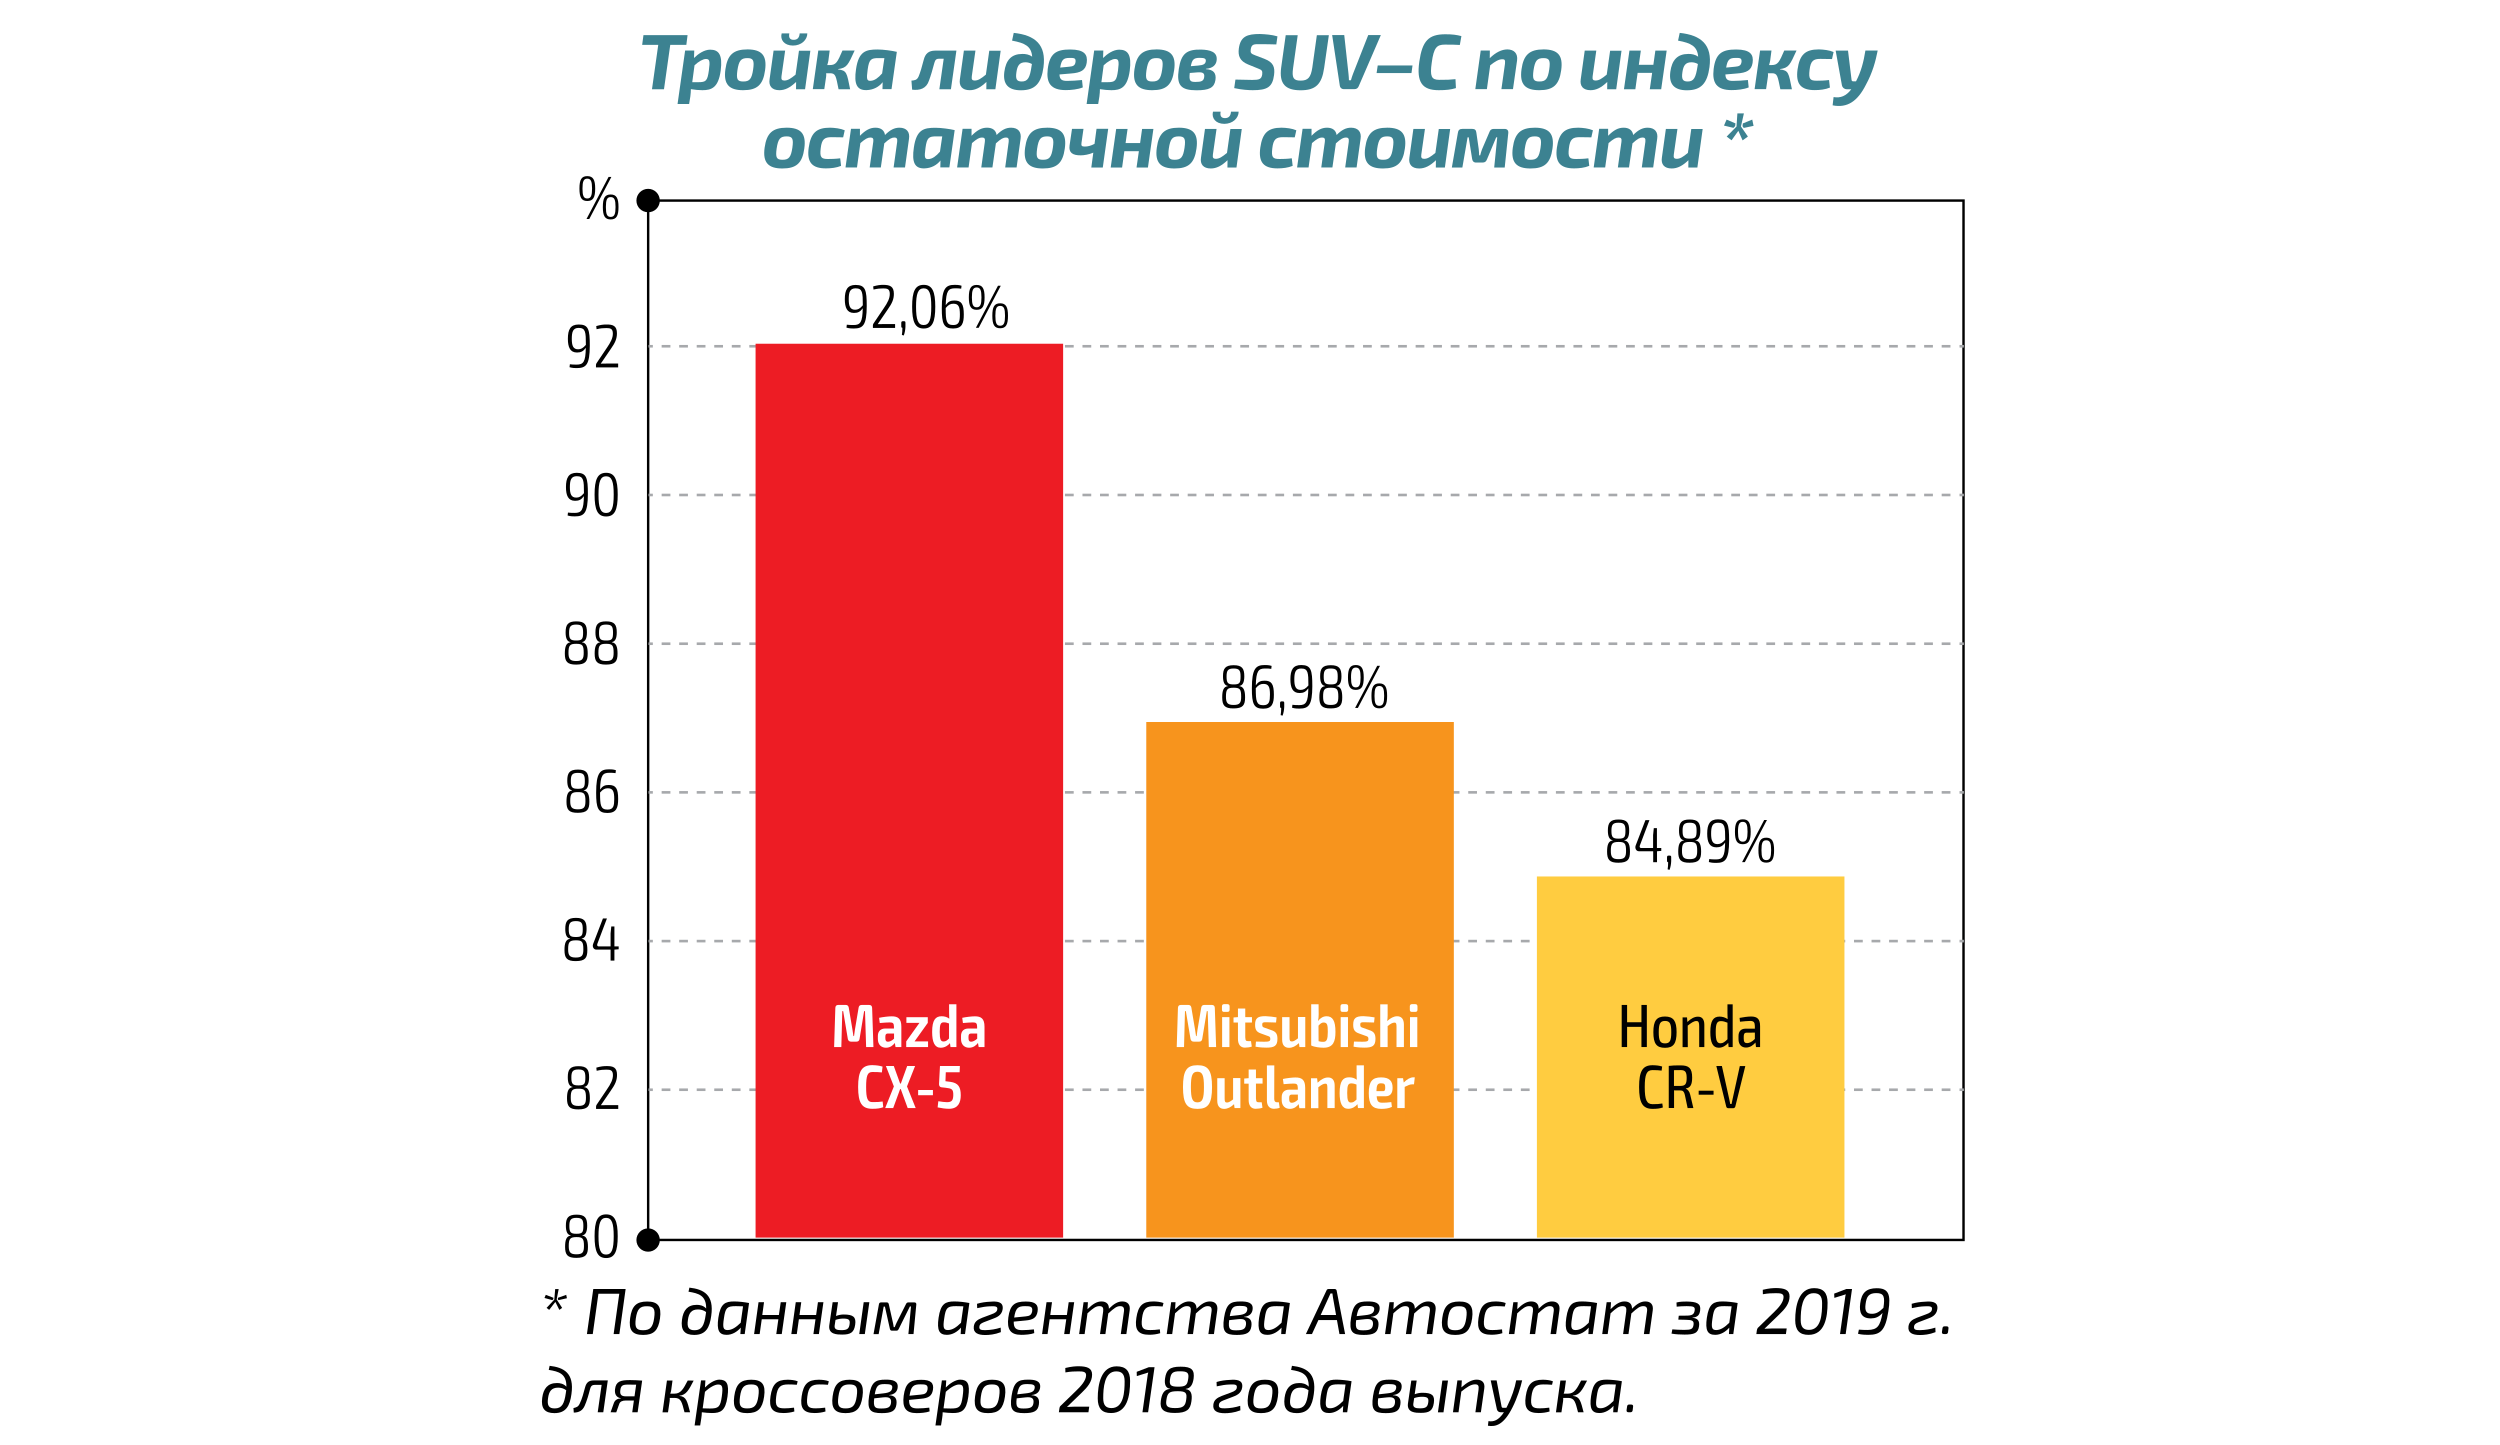 <?xml version="1.0" encoding="utf-8"?>
<!-- Generator: Adobe Illustrator 21.1.0, SVG Export Plug-In . SVG Version: 6.00 Build 0)  -->
<svg version="1.1" id="Слой_1" xmlns="http://www.w3.org/2000/svg" xmlns:xlink="http://www.w3.org/1999/xlink" x="0px" y="0px"
	 viewBox="0 0 287.43 166.11" style="enable-background:new 0 0 287.43 166.11;" xml:space="preserve">
<style type="text/css">
	.st0{fill:#FFFFFF;}
	.st1{fill:#3C8291;}
	.st2{fill:none;stroke:#000000;stroke-width:0.278;stroke-miterlimit:10;}
	.st3{fill:none;stroke:#A7A9AC;stroke-width:0.301;stroke-miterlimit:10;}
	.st4{fill:none;stroke:#A7A9AC;stroke-width:0.301;stroke-miterlimit:10;stroke-dasharray:1.008,1.008;}
	.st5{fill:#ED1C24;}
	.st6{fill:#F7941D;}
	.st7{fill:#FFCC40;}
</style>
<g>
	<polygon class="st0" points="0,0 0,166.11 287.43,166.11 287.43,0 0,0 	"/>
	<g>
		<path class="st1" d="M78.91,5.16h-1.85l-0.72,5.1h-1.38l0.72-5.1h-1.85l0.15-1.12h5.07L78.91,5.16z"/>
	</g>
	<g>
		<path class="st1" d="M82.86,8.12c-0.27,1.96-1.04,2.25-2.11,2.25c-0.36,0-0.86-0.04-1.32-0.12c0,0.27-0.02,0.53-0.06,0.84
			l-0.14,0.87h-1.33l0.87-6.15h1.05l-0.03,0.86c0.47-0.47,1.18-0.96,1.86-0.96C82.66,5.71,83.09,6.32,82.86,8.12z M81.16,6.78
			c-0.32,0-0.84,0.28-1.31,0.73l-0.26,1.94h0.69c0.91,0,1.05-0.16,1.22-1.34C81.66,6.98,81.57,6.78,81.16,6.78z"/>
		<path class="st1" d="M87.96,8.09c-0.23,1.67-0.91,2.28-2.52,2.28c-1.6,0-2.28-0.66-2.04-2.39c0.23-1.67,0.91-2.3,2.55-2.3
			C87.56,5.69,88.21,6.36,87.96,8.09z M84.78,8.09c-0.14,1.03-0.01,1.28,0.68,1.28c0.72,0,0.97-0.29,1.13-1.39
			c0.15-1.04,0.01-1.3-0.67-1.3C85.21,6.69,84.95,6.94,84.78,8.09z"/>
		<path class="st1" d="M93.17,5.82l-0.61,4.44h-1.04l0.01-0.84c-0.68,0.65-1.27,0.95-1.92,0.95c-0.86,0-1.25-0.48-1.13-1.25
			l0.46-3.3h1.33l-0.42,2.94c-0.05,0.37,0.04,0.5,0.33,0.5c0.4,0,0.73-0.22,1.29-0.68l0.39-2.75H93.17z M89.87,3.84h0.88
			c-0.1,0.52,0.09,0.74,0.5,0.74s0.65-0.22,0.69-0.74h0.88c0,0.74-0.68,1.4-1.66,1.4C90.16,5.23,89.67,4.57,89.87,3.84z"/>
		<path class="st1" d="M97.74,10.26h-1.33c-0.31-1.54-0.33-1.83-0.97-1.84h-0.46c0.02,0.13,0.02,0.27,0,0.4l-0.21,1.43h-1.32
			l0.63-4.44h1.31l-0.15,1.16c-0.03,0.17-0.07,0.34-0.13,0.51h0.29c0.72,0,0.88-0.32,1.46-1.67h1.4c-0.77,1.68-0.89,1.99-1.9,2.13
			l-0.01,0.04C97.36,8.1,97.36,8.36,97.74,10.26z"/>
		<path class="st1" d="M103.11,5.96l-0.61,4.29h-1.04l0.02-0.8c-0.42,0.53-1.04,0.88-1.83,0.91c-1.13,0.04-1.49-0.69-1.23-2.41
			c0.3-2.07,1.15-2.26,2.48-2.26C101.55,5.69,102.58,5.83,103.11,5.96z M101.42,8.44l0.26-1.76h-0.69c-0.83,0-1.07,0.13-1.23,1.3
			c-0.16,1.14-0.1,1.33,0.34,1.31C100.55,9.27,100.98,8.95,101.42,8.44z"/>
		<path class="st1" d="M109.33,10.26H108l0.5-3.51h-0.53c-0.31,0-0.45,0.12-0.55,0.5c-0.18,0.69-0.41,1.48-0.61,2.01
			c-0.31,0.95-1.07,1.15-1.94,1.05l-0.08-1.04c0.35-0.04,0.63-0.03,0.83-0.49c0.17-0.41,0.39-1.12,0.58-1.89
			c0.18-0.72,0.56-1.07,1.33-1.07h2.43L109.33,10.26z"/>
		<path class="st1" d="M115.05,5.82l-0.61,4.44h-1.04l0.01-0.84c-0.68,0.65-1.27,0.95-1.92,0.95c-0.86,0-1.25-0.48-1.13-1.25
			l0.46-3.3h1.33l-0.42,2.94c-0.05,0.37,0.04,0.5,0.33,0.5c0.4,0,0.73-0.22,1.29-0.68l0.39-2.75H115.05z"/>
		<path class="st1" d="M119.97,7.73c-0.25,1.84-0.95,2.65-2.59,2.65c-1.44,0-2.1-0.68-1.91-2.12c0.18-1.36,0.82-2.06,2.08-2.06
			c0.35,0,0.77,0.05,1.12,0.32c-0.09-1.21-0.83-1.57-2.31-1.85l0.19-0.89C119,4.04,120.32,5.12,119.97,7.73z M118.6,7.61
			c0.01-0.09,0.03-0.17,0.04-0.25c-0.23-0.13-0.48-0.2-0.74-0.2c-0.68,0-0.93,0.37-1.04,1.14c-0.12,0.81,0.04,1.07,0.61,1.07
			C118.18,9.37,118.41,8.92,118.6,7.61z"/>
		<path class="st1" d="M124.94,7.22c-0.13,0.86-0.68,1.15-1.82,1.23l-1.31,0.11c0.02,0.62,0.32,0.74,0.88,0.74
			c0.43,0,1.18-0.04,1.71-0.1l0.09,0.85c-0.56,0.23-1.35,0.31-1.95,0.31c-1.74,0-2.27-0.82-2.08-2.42c0.22-1.78,0.95-2.25,2.57-2.25
			C124.68,5.69,125.08,6.28,124.94,7.22z M122.95,6.66c-0.68,0-0.91,0.21-1.06,1.11l1.04-0.1c0.45-0.04,0.68-0.13,0.73-0.58
			C123.69,6.68,123.51,6.65,122.95,6.66z"/>
		<path class="st1" d="M129.89,8.12c-0.27,1.96-1.04,2.25-2.11,2.25c-0.36,0-0.86-0.04-1.32-0.12c0,0.27-0.02,0.53-0.06,0.84
			l-0.14,0.87h-1.33l0.87-6.15h1.05l-0.03,0.86c0.47-0.47,1.18-0.96,1.86-0.96C129.69,5.71,130.12,6.32,129.89,8.12z M128.2,6.78
			c-0.32,0-0.84,0.28-1.31,0.73l-0.26,1.94h0.69c0.91,0,1.05-0.16,1.22-1.34C128.69,6.98,128.6,6.78,128.2,6.78z"/>
		<path class="st1" d="M134.99,8.09c-0.23,1.67-0.91,2.28-2.52,2.28c-1.6,0-2.28-0.66-2.04-2.39c0.23-1.67,0.91-2.3,2.55-2.3
			C134.6,5.69,135.25,6.36,134.99,8.09z M131.81,8.09c-0.14,1.03-0.01,1.28,0.68,1.28c0.72,0,0.97-0.29,1.13-1.39
			c0.15-1.04,0.01-1.3-0.67-1.3C132.24,6.69,131.99,6.94,131.81,8.09z"/>
		<path class="st1" d="M138.65,7.91l-0.01,0.04c0.9,0.05,1.22,0.48,1.1,1.26c-0.14,0.89-0.74,1.17-2.17,1.17
			c-1.8,0-2.33-0.57-2.04-2.45c0.27-1.8,0.94-2.26,2.57-2.23c0.99,0.03,1.95,0.24,1.77,1.31C139.79,7.44,139.48,7.84,138.65,7.91z
			 M137.68,8.32l-0.89,0.07c-0.1,0.9,0.04,1.03,0.65,1.03c0.68,0,0.95-0.1,1.01-0.56C138.5,8.45,138.35,8.27,137.68,8.32z
			 M137.92,6.65c-0.7,0-0.87,0.23-1.01,0.96l0.82-0.07c0.66-0.05,0.83-0.2,0.89-0.44C138.7,6.74,138.5,6.65,137.92,6.65z"/>
		<path class="st1" d="M146.87,4.18l-0.13,0.93c-0.54-0.02-1.26-0.03-1.93-0.03c-0.66-0.01-0.92,0.01-1.01,0.59
			c-0.06,0.42,0.04,0.51,0.49,0.68l1.12,0.43c0.98,0.39,1.19,0.92,1.07,1.85c-0.18,1.4-0.8,1.74-2.45,1.74
			c-0.43,0-1.24-0.04-2.13-0.24l0.14-0.98c1.14,0.03,1.67,0.04,1.94,0.04c0.82,0,1.06-0.1,1.14-0.64c0.05-0.42-0.06-0.51-0.45-0.66
			l-1.18-0.48c-0.94-0.39-1.17-0.98-1.06-1.83c0.19-1.4,0.96-1.67,2.41-1.67C145.49,3.93,146.22,3.99,146.87,4.18z"/>
		<path class="st1" d="M152.24,7.81c-0.27,1.89-0.98,2.57-2.71,2.57c-1.72,0-2.49-0.72-2.23-2.62l0.52-3.71h1.38l-0.53,3.76
			c-0.16,1.13,0.03,1.46,0.86,1.46c0.86,0,1.18-0.37,1.35-1.51l0.52-3.71h1.38L152.24,7.81z"/>
		<path class="st1" d="M156.22,9.9c-0.09,0.23-0.25,0.35-0.5,0.35h-1.24c-0.23,0-0.42-0.18-0.44-0.4l-0.88-5.82h1.39l0.49,4.47
			c0.03,0.24,0.04,0.5,0.05,0.73h0.23c0.06-0.24,0.15-0.5,0.24-0.74l1.75-4.46h1.45L156.22,9.9z"/>
	</g>
	<g>
		<path class="st1" d="M162.28,8.4h-4.01l0.13-0.87h4L162.28,8.4z"/>
		<path class="st1" d="M168.02,4.15l-0.18,1.02c-0.58-0.04-0.97-0.04-1.73-0.04c-0.9,0-1.27,0.31-1.5,2.08
			c-0.22,1.54-0.05,1.97,0.85,1.97c0.85,0.01,1.33-0.02,1.88-0.08l0.05,1.03c-0.6,0.18-1.13,0.24-1.98,0.24
			c-1.92,0-2.56-0.94-2.23-3.27c0.34-2.4,1.07-3.16,2.99-3.16C167.03,3.94,167.47,4.01,168.02,4.15z"/>
		<path class="st1" d="M174.42,6.95l-0.47,3.3h-1.33l0.41-2.91c0.04-0.42-0.01-0.54-0.31-0.53c-0.41,0.01-0.81,0.24-1.39,0.7
			l-0.38,2.74h-1.33l0.62-4.44h1.05l-0.01,0.88c0.67-0.66,1.37-1.01,2.03-1.01C174.05,5.69,174.53,6.12,174.42,6.95z"/>
		<path class="st1" d="M179.49,8.09c-0.23,1.67-0.91,2.28-2.52,2.28c-1.6,0-2.28-0.66-2.04-2.39c0.23-1.67,0.91-2.3,2.55-2.3
			C179.1,5.69,179.74,6.36,179.49,8.09z M176.31,8.09c-0.14,1.03-0.01,1.28,0.68,1.28c0.72,0,0.97-0.29,1.13-1.39
			c0.15-1.04,0.01-1.3-0.67-1.3C176.74,6.69,176.48,6.94,176.31,8.09z"/>
		<path class="st1" d="M186.43,5.82l-0.61,4.44h-1.04l0.01-0.84c-0.67,0.65-1.27,0.95-1.92,0.95c-0.86,0-1.25-0.48-1.13-1.25
			l0.46-3.3h1.33l-0.42,2.94c-0.05,0.37,0.04,0.5,0.33,0.5c0.4,0,0.73-0.22,1.29-0.68l0.39-2.75H186.43z"/>
		<path class="st1" d="M191.62,5.82l-0.63,4.44h-1.31l0.27-1.88h-1.67l-0.26,1.88h-1.31l0.63-4.44h1.31l-0.23,1.63h1.67l0.23-1.63
			H191.62z"/>
		<path class="st1" d="M196.54,7.73c-0.25,1.84-0.95,2.65-2.59,2.65c-1.44,0-2.1-0.68-1.91-2.12c0.18-1.36,0.82-2.06,2.08-2.06
			c0.35,0,0.76,0.05,1.12,0.32c-0.09-1.21-0.83-1.57-2.31-1.85l0.19-0.89C195.57,4.04,196.89,5.12,196.54,7.73z M195.17,7.61
			c0.01-0.09,0.03-0.17,0.04-0.25c-0.22-0.13-0.48-0.2-0.74-0.2c-0.68,0-0.93,0.37-1.04,1.14c-0.12,0.81,0.04,1.07,0.61,1.07
			C194.75,9.37,194.97,8.92,195.17,7.61z"/>
		<path class="st1" d="M201.5,7.22c-0.13,0.86-0.67,1.15-1.82,1.23l-1.31,0.11c0.02,0.62,0.32,0.74,0.88,0.74
			c0.43,0,1.18-0.04,1.71-0.1l0.09,0.85c-0.56,0.23-1.35,0.31-1.95,0.31c-1.74,0-2.27-0.82-2.08-2.42c0.22-1.78,0.95-2.25,2.58-2.25
			C201.24,5.69,201.64,6.28,201.5,7.22z M199.52,6.66c-0.68,0-0.91,0.21-1.06,1.11l1.04-0.1c0.45-0.04,0.68-0.13,0.73-0.58
			C200.25,6.68,200.07,6.65,199.52,6.66z"/>
		<path class="st1" d="M206.02,10.26h-1.33c-0.32-1.54-0.33-1.83-0.97-1.84h-0.46c0.02,0.13,0.02,0.27,0,0.4l-0.21,1.43h-1.32
			l0.63-4.44h1.31l-0.15,1.16c-0.03,0.17-0.07,0.34-0.13,0.51h0.29c0.72,0,0.88-0.32,1.46-1.67h1.41c-0.77,1.68-0.89,1.99-1.9,2.13
			l-0.01,0.04C205.64,8.1,205.64,8.36,206.02,10.26z"/>
		<path class="st1" d="M210.81,5.98l-0.18,0.81c-0.52-0.01-1.02-0.02-1.34-0.02c-0.8,0-1.12,0.23-1.24,1.27
			c-0.13,1.07,0.06,1.24,0.84,1.24c0.32,0,0.89-0.01,1.4-0.08l0.1,0.87c-0.52,0.22-1.17,0.29-1.74,0.29c-1.58,0-2.22-0.68-1.98-2.39
			c0.24-1.66,0.86-2.29,2.45-2.29C209.65,5.69,210.34,5.77,210.81,5.98z"/>
		<path class="st1" d="M215.88,5.82c-0.24,1.22-0.59,2.53-1.35,3.92c-0.95,1.89-2.13,2.71-3.83,2.37l0.11-0.95
			c0.8,0.14,1.45-0.12,2.04-0.9h-0.52c-0.29,0-0.51-0.19-0.56-0.45l-0.72-3.99h1.42l0.41,3.39c0.02,0.08,0.08,0.14,0.16,0.14h0.35
			c0.01-0.03,0.03-0.05,0.04-0.08c0.51-0.99,0.83-2.1,1.04-3.46H215.88z"/>
	</g>
	<g>
		<path class="st1" d="M92.47,17.09c-0.23,1.67-0.91,2.28-2.52,2.28c-1.6,0-2.28-0.66-2.04-2.39c0.23-1.67,0.91-2.3,2.55-2.3
			C92.07,14.69,92.72,15.36,92.47,17.09z M89.29,17.09c-0.14,1.03-0.01,1.28,0.68,1.28c0.72,0,0.97-0.29,1.13-1.39
			c0.15-1.04,0.01-1.3-0.67-1.3C89.71,15.69,89.46,15.94,89.29,17.09z"/>
		<path class="st1" d="M97.12,14.98l-0.18,0.81c-0.52-0.01-1.02-0.02-1.34-0.02c-0.8,0-1.12,0.23-1.24,1.27
			c-0.13,1.07,0.06,1.24,0.84,1.24c0.31,0,0.89-0.01,1.4-0.08l0.1,0.87c-0.52,0.22-1.17,0.29-1.74,0.29c-1.58,0-2.22-0.68-1.98-2.39
			c0.24-1.66,0.86-2.29,2.45-2.29C95.96,14.69,96.65,14.77,97.12,14.98z"/>
		<path class="st1" d="M104.51,15.95l-0.46,3.3h-1.31l0.41-2.94c0.05-0.4-0.08-0.5-0.32-0.5c-0.3,0-0.58,0.14-1.16,0.67l-0.4,2.77
			h-1.28l0.41-2.94c0.05-0.36-0.03-0.5-0.32-0.5c-0.32,0-0.59,0.15-1.16,0.64l-0.39,2.8h-1.32l0.63-4.44h1.03v0.8
			c0.64-0.65,1.16-0.93,1.78-0.93c0.65,0,1.03,0.32,1.1,0.84c0.59-0.59,1.08-0.84,1.67-0.84C104.24,14.69,104.63,15.18,104.51,15.95
			z"/>
		<path class="st1" d="M109.76,14.96l-0.61,4.29h-1.04l0.02-0.8c-0.42,0.53-1.04,0.88-1.83,0.91c-1.13,0.04-1.49-0.69-1.23-2.41
			c0.3-2.07,1.15-2.26,2.48-2.26C108.2,14.69,109.23,14.83,109.76,14.96z M108.07,17.44l0.26-1.76h-0.69c-0.83,0-1.07,0.13-1.23,1.3
			c-0.16,1.14-0.1,1.33,0.34,1.31C107.2,18.27,107.63,17.95,108.07,17.44z"/>
		<path class="st1" d="M117.34,15.95l-0.46,3.3h-1.31l0.4-2.94c0.05-0.4-0.08-0.5-0.31-0.5c-0.3,0-0.58,0.14-1.16,0.67l-0.4,2.77
			h-1.28l0.41-2.94c0.05-0.36-0.03-0.5-0.32-0.5c-0.32,0-0.59,0.15-1.16,0.64l-0.39,2.8h-1.32l0.63-4.44h1.03v0.8
			c0.64-0.65,1.16-0.93,1.78-0.93c0.65,0,1.03,0.32,1.1,0.84c0.59-0.59,1.08-0.84,1.67-0.84C117.07,14.69,117.45,15.18,117.34,15.95
			z"/>
		<path class="st1" d="M122.42,17.09c-0.23,1.67-0.91,2.28-2.52,2.28c-1.6,0-2.28-0.66-2.04-2.39c0.23-1.67,0.91-2.3,2.55-2.3
			C122.02,14.69,122.67,15.36,122.42,17.09z M119.24,17.09c-0.14,1.03-0.01,1.28,0.68,1.28c0.72,0,0.97-0.29,1.13-1.39
			c0.15-1.04,0.01-1.3-0.67-1.3C119.67,15.69,119.41,15.94,119.24,17.09z"/>
		<path class="st1" d="M127.41,14.82l-0.62,4.44h-1.32l0.23-1.71c-0.5,0.22-1.07,0.31-1.44,0.31c-0.97,0.01-1.4-0.33-1.29-1.13
			l0.28-1.91h1.32l-0.23,1.61c-0.05,0.33,0.03,0.42,0.38,0.42s0.68-0.08,1.12-0.31l0.23-1.73H127.41z"/>
		<path class="st1" d="M132.61,14.82l-0.63,4.44h-1.31l0.27-1.88h-1.67l-0.26,1.88h-1.31l0.63-4.44h1.31l-0.23,1.63h1.67l0.23-1.63
			H132.61z"/>
		<path class="st1" d="M137.56,17.09c-0.23,1.67-0.91,2.28-2.52,2.28c-1.6,0-2.28-0.66-2.04-2.39c0.23-1.67,0.91-2.3,2.55-2.3
			C137.16,14.69,137.81,15.36,137.56,17.09z M134.38,17.09c-0.14,1.03-0.01,1.28,0.68,1.28c0.72,0,0.97-0.29,1.13-1.39
			c0.15-1.04,0.01-1.3-0.67-1.3C134.8,15.69,134.55,15.94,134.38,17.09z"/>
		<path class="st1" d="M142.77,14.82l-0.61,4.44h-1.04l0.01-0.84c-0.68,0.65-1.27,0.95-1.92,0.95c-0.86,0-1.25-0.48-1.13-1.25
			l0.46-3.3h1.33l-0.42,2.94c-0.05,0.37,0.04,0.5,0.33,0.5c0.4,0,0.73-0.22,1.29-0.68l0.39-2.75H142.77z M139.46,12.84h0.88
			c-0.1,0.52,0.09,0.74,0.5,0.74s0.65-0.22,0.69-0.74h0.88c0,0.74-0.68,1.4-1.66,1.4C139.76,14.23,139.27,13.57,139.46,12.84z"/>
		<path class="st1" d="M149.04,14.98l-0.18,0.81c-0.52-0.01-1.02-0.02-1.34-0.02c-0.8,0-1.12,0.23-1.24,1.27
			c-0.13,1.07,0.06,1.24,0.84,1.24c0.32,0,0.89-0.01,1.4-0.08l0.1,0.87c-0.52,0.22-1.17,0.29-1.74,0.29c-1.58,0-2.22-0.68-1.98-2.39
			c0.24-1.66,0.86-2.29,2.45-2.29C147.88,14.69,148.57,14.77,149.04,14.98z"/>
		<path class="st1" d="M156.43,15.95l-0.46,3.3h-1.31l0.41-2.94c0.05-0.4-0.08-0.5-0.32-0.5c-0.3,0-0.58,0.14-1.16,0.67l-0.4,2.77
			h-1.28l0.41-2.94c0.05-0.36-0.03-0.5-0.32-0.5c-0.31,0-0.59,0.15-1.16,0.64l-0.39,2.8h-1.32l0.63-4.44h1.03v0.8
			c0.64-0.65,1.16-0.93,1.78-0.93c0.65,0,1.03,0.32,1.1,0.84c0.59-0.59,1.08-0.84,1.67-0.84C156.16,14.69,156.55,15.18,156.43,15.95
			z"/>
		<path class="st1" d="M161.52,17.09c-0.23,1.67-0.91,2.28-2.52,2.28c-1.6,0-2.28-0.66-2.04-2.39c0.23-1.67,0.91-2.3,2.55-2.3
			C161.12,14.69,161.77,15.36,161.52,17.09z M158.34,17.09c-0.14,1.03-0.01,1.28,0.68,1.28c0.72,0,0.97-0.29,1.13-1.39
			c0.15-1.04,0.01-1.3-0.67-1.3C158.76,15.69,158.51,15.94,158.34,17.09z"/>
		<path class="st1" d="M166.73,14.82l-0.61,4.44h-1.04l0.01-0.84c-0.67,0.65-1.27,0.95-1.92,0.95c-0.86,0-1.25-0.48-1.13-1.25
			l0.46-3.3h1.33l-0.42,2.94c-0.05,0.37,0.04,0.5,0.33,0.5c0.4,0,0.73-0.22,1.29-0.68l0.39-2.75H166.73z"/>
		<path class="st1" d="M173.41,15.3L173,19.26h-1.21l0.35-3.47h-0.12l-1.05,2.51c-0.1,0.27-0.24,0.39-0.53,0.39h-0.73
			c-0.28,0-0.43-0.17-0.46-0.44l-0.39-2.46h-0.13l-0.6,3.47h-1.21l0.69-3.96c0.04-0.33,0.19-0.48,0.51-0.48h1.16
			c0.3,0,0.43,0.15,0.46,0.44l0.27,1.87c0.03,0.26,0.04,0.47,0.05,0.73h0.12c0.06-0.24,0.12-0.45,0.21-0.69l0.84-1.96
			c0.09-0.27,0.24-0.39,0.52-0.39h1.21C173.29,14.82,173.44,14.99,173.41,15.3z"/>
		<path class="st1" d="M178.49,17.09c-0.23,1.67-0.91,2.28-2.52,2.28c-1.6,0-2.28-0.66-2.04-2.39c0.23-1.67,0.91-2.3,2.55-2.3
			C178.09,14.69,178.74,15.36,178.49,17.09z M175.31,17.09c-0.14,1.03-0.01,1.28,0.68,1.28c0.72,0,0.97-0.29,1.13-1.39
			c0.15-1.04,0.01-1.3-0.67-1.3C175.73,15.69,175.48,15.94,175.31,17.09z"/>
		<path class="st1" d="M183.14,14.98l-0.18,0.81c-0.52-0.01-1.02-0.02-1.34-0.02c-0.8,0-1.12,0.23-1.24,1.27
			c-0.13,1.07,0.06,1.24,0.84,1.24c0.32,0,0.89-0.01,1.4-0.08l0.1,0.87c-0.52,0.22-1.17,0.29-1.74,0.29c-1.58,0-2.22-0.68-1.98-2.39
			c0.24-1.66,0.86-2.29,2.45-2.29C181.98,14.69,182.67,14.77,183.14,14.98z"/>
		<path class="st1" d="M190.53,15.95l-0.46,3.3h-1.31l0.41-2.94c0.05-0.4-0.08-0.5-0.32-0.5c-0.3,0-0.58,0.14-1.16,0.67l-0.4,2.77
			h-1.28l0.41-2.94c0.05-0.36-0.03-0.5-0.32-0.5c-0.31,0-0.59,0.15-1.16,0.64l-0.39,2.8h-1.32l0.63-4.44h1.03v0.8
			c0.64-0.65,1.16-0.93,1.78-0.93c0.65,0,1.03,0.32,1.1,0.84c0.59-0.59,1.08-0.84,1.67-0.84C190.26,14.69,190.65,15.18,190.53,15.95
			z"/>
		<path class="st1" d="M195.76,14.82l-0.61,4.44h-1.04l0.01-0.84c-0.67,0.65-1.27,0.95-1.92,0.95c-0.86,0-1.25-0.48-1.13-1.25
			l0.46-3.3h1.33l-0.42,2.94c-0.05,0.37,0.04,0.5,0.33,0.5c0.4,0,0.73-0.22,1.29-0.68l0.39-2.75H195.76z"/>
		<path class="st1" d="M199.53,14.19l-0.04,0.31l-0.19,0.2l-1.09-0.26l0.3-0.69L199.53,14.19z M200.16,14.54l0.8,1.16l-0.61,0.44
			l-0.49-1.1l-0.78,1.09l-0.56-0.43l1.13-1.15l0.1-1.51h0.75L200.16,14.54z M201.61,14.47l-1.13,0.24l-0.14-0.2l0.04-0.32l1.08-0.44
			L201.61,14.47z"/>
	</g>
	<g>
		<path d="M63.63,149.21l-0.02,0.17l-0.1,0.1l-0.91-0.25l0.15-0.36L63.63,149.21z M64,149.4l0.63,0.97l-0.32,0.23l-0.46-0.92
			l-0.71,0.92l-0.3-0.23l0.89-0.95l0.1-1.21h0.4L64,149.4z M65.18,149.26l-0.97,0.22l-0.07-0.1l0.01-0.17l0.95-0.34L65.18,149.26z"
			/>
	</g>
	<g>
		<path d="M71.21,153.38h-0.66l0.65-4.64H68.8l-0.65,4.64h-0.67l0.73-5.18h3.72L71.21,153.38z"/>
		<path d="M75.88,151.59c-0.2,1.38-0.72,1.89-1.94,1.89c-1.22,0-1.69-0.53-1.49-1.94c0.19-1.38,0.71-1.9,1.95-1.9
			C75.62,149.63,76.08,150.17,75.88,151.59z M73.1,151.59c-0.14,1.04,0.04,1.35,0.83,1.35c0.81,0,1.13-0.33,1.28-1.4
			c0.15-1.06-0.04-1.36-0.83-1.36C73.6,150.17,73.26,150.47,73.1,151.59z"/>
	</g>
	<g>
		<path d="M81.77,151.29c-0.18,1.34-0.61,2.19-1.96,2.19c-1.13,0-1.56-0.57-1.4-1.76c0.14-1.05,0.62-1.7,1.7-1.7
			c0.35,0,0.75,0.07,1.08,0.42c0.01-1.5-0.86-1.74-2.03-1.93l0.1-0.47C80.89,148.23,82.13,148.85,81.77,151.29z M81.13,151.2
			l0.05-0.35c-0.29-0.22-0.61-0.3-0.93-0.3c-0.77,0-1.06,0.44-1.16,1.21c-0.13,0.87,0.11,1.18,0.77,1.18
			C80.68,152.94,80.96,152.39,81.13,151.2z"/>
		<path d="M86.12,149.81l-0.5,3.57h-0.5l0.05-0.74c-0.41,0.47-0.98,0.83-1.62,0.83c-0.87,0-1.17-0.5-0.96-1.96
			c0.24-1.64,0.79-1.88,1.83-1.88C84.92,149.63,85.61,149.71,86.12,149.81z M85.16,152.08l0.27-1.89c-0.37-0.02-0.66-0.02-0.83-0.02
			c-1.01,0-1.2,0.18-1.37,1.4c-0.17,1.1-0.07,1.35,0.44,1.35C84.15,152.91,84.61,152.62,85.16,152.08z"/>
		<path d="M90.4,149.72l-0.52,3.66h-0.63l0.24-1.7h-1.91l-0.24,1.7H86.7l0.51-3.66h0.63l-0.2,1.47h1.91l0.21-1.47H90.4z"/>
		<path d="M94.67,149.72l-0.52,3.66h-0.63l0.24-1.7h-1.91l-0.24,1.7h-0.63l0.51-3.66h0.63l-0.2,1.47h1.91l0.21-1.47H94.67z"/>
		<path d="M98.32,152.31c-0.13,0.89-0.53,1.13-1.49,1.13c-0.61,0-1.6-0.02-1.49-1.04l0.39-2.68h0.62l-0.23,1.58
			c0.29-0.11,0.59-0.17,0.87-0.17C98.12,151.13,98.45,151.43,98.32,152.31z M96.96,151.6c-0.29,0-0.6,0.05-0.9,0.15l-0.1,0.66
			c-0.06,0.46,0.32,0.52,0.77,0.52c0.64,0,0.88-0.14,0.95-0.69C97.75,151.76,97.61,151.6,96.96,151.6z M99.95,149.72l-0.52,3.66
			h-0.64l0.51-3.66H99.95z"/>
		<path d="M105.35,149.98l-0.32,3.4h-0.59l0.3-3.17h-0.13l-1.28,2.58c-0.06,0.13-0.13,0.2-0.26,0.2h-0.53
			c-0.14,0-0.2-0.09-0.23-0.22l-0.57-2.55h-0.14l-0.58,3.17h-0.59l0.62-3.42c0.02-0.16,0.1-0.23,0.26-0.23h0.65
			c0.14,0,0.2,0.09,0.23,0.22l0.46,2.06c0.04,0.19,0.08,0.37,0.1,0.56h0.12c0.08-0.19,0.14-0.36,0.23-0.54l1.06-2.1
			c0.06-0.13,0.14-0.2,0.27-0.2h0.66C105.27,149.72,105.37,149.83,105.35,149.98z"/>
	</g>
	<g>
		<path d="M111.45,149.81l-0.5,3.57h-0.5l0.04-0.74c-0.41,0.47-0.98,0.83-1.62,0.83c-0.87,0-1.17-0.5-0.96-1.96
			c0.24-1.64,0.79-1.88,1.83-1.88C110.26,149.63,110.94,149.71,111.45,149.81z M110.49,152.08l0.27-1.89
			c-0.37-0.02-0.66-0.02-0.83-0.02c-1.01,0-1.2,0.18-1.37,1.4c-0.17,1.1-0.07,1.35,0.44,1.35
			C109.49,152.91,109.95,152.62,110.49,152.08z"/>
		<path d="M115.28,150.5c-0.09,0.75-0.75,0.98-1.07,1.1l-1.1,0.42c-0.34,0.14-0.49,0.26-0.51,0.5c-0.05,0.38,0.23,0.41,0.68,0.41
			c0.62-0.01,1.2-0.11,1.77-0.29l0.02,0.52c-0.71,0.28-1.37,0.33-1.79,0.33c-0.86,0-1.41-0.25-1.32-0.98
			c0.06-0.51,0.38-0.78,0.98-1.01l1.02-0.38c0.5-0.17,0.68-0.34,0.7-0.59c0.04-0.31-0.16-0.38-0.86-0.34
			c-0.49,0.02-0.82,0.08-1.45,0.21l-0.02-0.5c0.5-0.15,1.01-0.22,1.52-0.24C114.59,149.6,115.38,149.63,115.28,150.5z"/>
		<path d="M119.29,150.8c-0.12,0.71-0.53,0.95-1.39,1.02l-1.35,0.13c-0.02,0.8,0.32,0.98,0.98,0.98c0.41,0,0.94-0.04,1.34-0.09
			l0.04,0.43c-0.38,0.15-1.07,0.2-1.49,0.2c-1.26,0-1.67-0.63-1.49-2c0.2-1.44,0.71-1.83,2-1.83
			C119.08,149.63,119.42,150.04,119.29,150.8z M117.85,150.17c-0.8,0-1.08,0.21-1.25,1.31l1.3-0.13c0.49-0.04,0.69-0.17,0.77-0.59
			C118.75,150.2,118.45,150.17,117.85,150.17z"/>
		<path d="M123.5,149.72l-0.52,3.66h-0.63l0.24-1.7h-1.91l-0.24,1.7h-0.63l0.51-3.66h0.63l-0.2,1.47h1.91l0.21-1.47H123.5z"/>
		<path d="M129.88,150.65l-0.38,2.73h-0.64l0.36-2.58c0.07-0.48-0.1-0.63-0.44-0.63c-0.38,0-0.68,0.22-1.36,0.84l-0.33,2.37h-0.62
			l0.36-2.58c0.06-0.44-0.04-0.63-0.44-0.63c-0.39,0-0.71,0.23-1.36,0.82l-0.33,2.39h-0.63l0.51-3.66h0.5l-0.05,0.8
			c0.6-0.6,1.09-0.89,1.6-0.89c0.59,0,0.88,0.32,0.86,0.84c0.58-0.58,1.04-0.84,1.54-0.84
			C129.67,149.63,129.97,150.02,129.88,150.65z"/>
		<path d="M133.77,149.81l-0.1,0.4c-0.33-0.03-0.73-0.04-0.97-0.04c-0.89,0-1.26,0.26-1.4,1.4c-0.14,1.13,0.1,1.35,0.95,1.35
			c0.24,0,0.72-0.02,1.1-0.08l0.04,0.44c-0.38,0.12-0.84,0.18-1.25,0.18c-1.28,0-1.7-0.55-1.49-1.94s0.71-1.89,1.96-1.89
			C132.95,149.63,133.44,149.68,133.77,149.81z"/>
		<path d="M139.95,150.65l-0.38,2.73h-0.64l0.36-2.58c0.07-0.48-0.1-0.63-0.44-0.63c-0.38,0-0.68,0.22-1.36,0.84l-0.33,2.37h-0.62
			l0.36-2.58c0.06-0.44-0.04-0.63-0.44-0.63c-0.39,0-0.71,0.23-1.36,0.82l-0.33,2.39h-0.63l0.51-3.66h0.5l-0.05,0.8
			c0.6-0.6,1.09-0.89,1.6-0.89c0.59,0,0.88,0.32,0.86,0.84c0.58-0.58,1.04-0.84,1.54-0.84
			C139.74,149.63,140.04,150.02,139.95,150.65z"/>
		<path d="M143.03,151.4l-0.01,0.02c0.71,0.04,0.95,0.4,0.85,1.08c-0.11,0.73-0.54,0.98-1.68,0.98c-1.3,0-1.71-0.32-1.46-1.97
			c0.25-1.62,0.74-1.88,1.91-1.88c0.69,0,1.54,0.08,1.36,1.01C143.92,151.01,143.68,151.33,143.03,151.4z M142.34,151.67l-1.02,0.11
			c-0.13,1.06,0.1,1.17,0.8,1.17c0.75,0,1.06-0.12,1.13-0.63C143.31,151.83,143.13,151.58,142.34,151.67z M143.39,150.64
			c0.09-0.4-0.15-0.5-0.83-0.5c-0.74,0-0.98,0.12-1.17,1.18l0.98-0.11C143.15,151.13,143.32,150.93,143.39,150.64z"/>
		<path d="M148.3,149.81l-0.5,3.57h-0.5l0.04-0.74c-0.41,0.47-0.98,0.83-1.62,0.83c-0.87,0-1.17-0.5-0.96-1.96
			c0.24-1.64,0.79-1.88,1.83-1.88C147.11,149.63,147.79,149.71,148.3,149.81z M147.34,152.08l0.27-1.89
			c-0.37-0.02-0.66-0.02-0.83-0.02c-1.01,0-1.2,0.18-1.37,1.4c-0.17,1.1-0.07,1.35,0.44,1.35
			C146.33,152.91,146.8,152.62,147.34,152.08z"/>
	</g>
	<g>
		<path d="M153.71,151.77h-2.13l-0.74,1.61h-0.7l2.37-5.01c0.04-0.12,0.13-0.17,0.25-0.17h0.69c0.12,0,0.22,0.08,0.23,0.2l0.97,4.98
			H154L153.71,151.77z M153.61,151.19l-0.36-2.04c-0.02-0.15-0.04-0.3-0.06-0.44h-0.22c-0.06,0.13-0.13,0.3-0.2,0.44l-0.93,2.04
			H153.61z"/>
		<path d="M157.63,151.4l-0.01,0.02c0.71,0.04,0.95,0.4,0.85,1.08c-0.11,0.73-0.54,0.98-1.68,0.98c-1.3,0-1.71-0.32-1.46-1.97
			c0.25-1.62,0.74-1.88,1.91-1.88c0.69,0,1.54,0.08,1.36,1.01C158.51,151.01,158.27,151.33,157.63,151.4z M156.94,151.67l-1.02,0.11
			c-0.13,1.06,0.1,1.17,0.8,1.17c0.75,0,1.06-0.12,1.13-0.63C157.9,151.83,157.72,151.58,156.94,151.67z M157.98,150.64
			c0.09-0.4-0.15-0.5-0.83-0.5c-0.74,0-0.98,0.12-1.17,1.18l0.98-0.11C157.74,151.13,157.91,150.93,157.98,150.64z"/>
		<path d="M165.05,150.65l-0.38,2.73h-0.64l0.36-2.58c0.07-0.48-0.1-0.63-0.44-0.63c-0.38,0-0.68,0.22-1.36,0.84l-0.33,2.37h-0.62
			l0.36-2.58c0.06-0.44-0.04-0.63-0.44-0.63c-0.39,0-0.71,0.23-1.36,0.82l-0.33,2.39h-0.63l0.51-3.66h0.5l-0.05,0.8
			c0.6-0.6,1.09-0.89,1.6-0.89c0.59,0,0.88,0.32,0.86,0.84c0.58-0.58,1.04-0.84,1.54-0.84
			C164.84,149.63,165.14,150.02,165.05,150.65z"/>
		<path d="M169.25,151.59c-0.2,1.38-0.72,1.89-1.94,1.89s-1.69-0.53-1.49-1.94c0.19-1.38,0.71-1.9,1.95-1.9
			C168.99,149.63,169.45,150.17,169.25,151.59z M166.47,151.59c-0.14,1.04,0.05,1.35,0.83,1.35c0.81,0,1.13-0.33,1.28-1.4
			c0.15-1.06-0.04-1.36-0.83-1.36C166.96,150.17,166.63,150.47,166.47,151.59z"/>
		<path d="M173.11,149.81l-0.1,0.4c-0.33-0.03-0.73-0.04-0.97-0.04c-0.89,0-1.26,0.26-1.4,1.4c-0.14,1.13,0.1,1.35,0.95,1.35
			c0.24,0,0.72-0.02,1.1-0.08l0.04,0.44c-0.38,0.12-0.84,0.18-1.25,0.18c-1.28,0-1.7-0.55-1.49-1.94s0.71-1.89,1.96-1.89
			C172.29,149.63,172.78,149.68,173.11,149.81z"/>
		<path d="M179.29,150.65l-0.38,2.73h-0.64l0.36-2.58c0.07-0.48-0.1-0.63-0.44-0.63c-0.38,0-0.68,0.22-1.36,0.84l-0.33,2.37h-0.62
			l0.36-2.58c0.06-0.44-0.04-0.63-0.44-0.63c-0.39,0-0.71,0.23-1.36,0.82l-0.33,2.39h-0.63l0.51-3.66h0.5l-0.05,0.8
			c0.6-0.6,1.09-0.89,1.6-0.89c0.59,0,0.88,0.32,0.86,0.84c0.58-0.58,1.04-0.84,1.54-0.84
			C179.08,149.63,179.38,150.02,179.29,150.65z"/>
		<path d="M183.62,149.81l-0.5,3.57h-0.5l0.04-0.74c-0.41,0.47-0.98,0.83-1.62,0.83c-0.87,0-1.17-0.5-0.96-1.96
			c0.24-1.64,0.79-1.88,1.83-1.88C182.43,149.63,183.11,149.71,183.62,149.81z M182.66,152.08l0.27-1.89
			c-0.37-0.02-0.66-0.02-0.83-0.02c-1.01,0-1.2,0.18-1.37,1.4c-0.17,1.1-0.07,1.35,0.44,1.35
			C181.66,152.91,182.12,152.62,182.66,152.08z"/>
		<path d="M190.02,150.65l-0.38,2.73H189l0.36-2.58c0.07-0.48-0.1-0.63-0.44-0.63c-0.38,0-0.68,0.22-1.36,0.84l-0.33,2.37h-0.62
			l0.36-2.58c0.06-0.44-0.04-0.63-0.44-0.63c-0.39,0-0.71,0.23-1.36,0.82l-0.33,2.39h-0.63l0.51-3.66h0.5l-0.05,0.8
			c0.6-0.6,1.09-0.89,1.6-0.89c0.59,0,0.88,0.32,0.86,0.84c0.58-0.58,1.04-0.84,1.54-0.84
			C189.81,149.63,190.11,150.02,190.02,150.65z"/>
	</g>
	<g>
		<path d="M195.47,150.66c-0.07,0.53-0.29,0.78-0.89,0.83l-0.01,0.02c0.63,0.05,0.86,0.36,0.77,0.98c-0.11,0.79-0.56,0.95-1.67,0.95
			c-0.48,0-1.03-0.03-1.49-0.11l0.09-0.49c0.32,0.03,0.89,0.06,1.36,0.06c0.82,0,1.01-0.1,1.08-0.59c0.06-0.45-0.14-0.56-0.86-0.57
			l-0.89-0.02l0.05-0.45l0.86-0.01c0.68,0,0.9-0.14,0.97-0.59c0.06-0.42-0.1-0.5-0.92-0.5c-0.41,0-0.88,0.03-1.15,0.06l-0.02-0.48
			c0.43-0.11,0.88-0.11,1.17-0.11C195.07,149.66,195.58,149.85,195.47,150.66z"/>
		<path d="M199.78,149.81l-0.5,3.57h-0.5l0.04-0.74c-0.41,0.47-0.98,0.83-1.62,0.83c-0.87,0-1.17-0.5-0.96-1.96
			c0.24-1.64,0.79-1.88,1.83-1.88C198.58,149.63,199.27,149.71,199.78,149.81z M198.82,152.08l0.27-1.89
			c-0.37-0.02-0.66-0.02-0.83-0.02c-1.01,0-1.2,0.18-1.37,1.4c-0.17,1.1-0.07,1.35,0.44,1.35
			C197.81,152.91,198.28,152.62,198.82,152.08z"/>
	</g>
	<g>
		<path d="M205.75,149.05c0,0.81-0.51,1.43-1.19,2.08l-1.7,1.64c0.25-0.02,0.55-0.03,0.8-0.03h1.76l-0.09,0.64h-3.4l0.06-0.43
			c0.02-0.11,0.05-0.21,0.11-0.28l1.75-1.7c0.63-0.6,1.21-1.24,1.21-1.85c0-0.39-0.32-0.44-0.86-0.44c-0.5,0-0.86,0.01-1.52,0.12
			l-0.01-0.51c0.73-0.17,1.14-0.2,1.58-0.2C205.13,148.11,205.75,148.27,205.75,149.05z"/>
		<path d="M206.4,151.78c0-1.61,0.38-3.68,2.17-3.68c1.06,0,1.55,0.53,1.55,1.68c0,1.69-0.32,3.69-2.18,3.69
			C206.9,153.48,206.4,152.94,206.4,151.78z M209.49,149.81c0-0.81-0.32-1.13-0.97-1.13c-1.37,0-1.49,1.91-1.49,3.09
			c0,0.81,0.32,1.13,0.95,1.13C209.42,152.9,209.49,150.99,209.49,149.81z"/>
		<path d="M212.2,153.38h-0.65l0.58-4.12c0.01-0.15,0.04-0.3,0.09-0.45l-1.32,0.41l-0.02-0.49l1.39-0.53h0.66L212.2,153.38z"/>
		<path d="M217.11,150.75c-0.35,2.27-0.93,2.72-2.33,2.72c-0.28,0-0.71-0.01-1.16-0.12l0.1-0.48c0.32,0.03,0.68,0.04,1.03,0.04
			c1.1-0.03,1.41-0.42,1.69-1.96c-0.42,0.47-0.8,0.62-1.33,0.63c-1.11,0.01-1.37-0.7-1.24-1.71c0.15-1.27,0.75-1.76,1.9-1.76
			C217.12,148.11,217.42,148.79,217.11,150.75z M216.54,150.37c0.19-1.27,0.08-1.7-0.81-1.7c-0.86,0-1.13,0.38-1.24,1.25
			c-0.11,0.81,0.08,1.14,0.75,1.13C215.7,151.04,216.02,150.88,216.54,150.37z"/>
	</g>
	<g>
		<path d="M222.74,150.5c-0.09,0.75-0.75,0.98-1.07,1.1l-1.1,0.42c-0.34,0.14-0.49,0.26-0.51,0.5c-0.05,0.38,0.23,0.41,0.68,0.41
			c0.62-0.01,1.2-0.11,1.77-0.29l0.02,0.52c-0.71,0.28-1.37,0.33-1.79,0.33c-0.86,0-1.41-0.25-1.32-0.98
			c0.06-0.51,0.38-0.78,0.98-1.01l1.02-0.38c0.5-0.17,0.68-0.34,0.7-0.59c0.05-0.31-0.16-0.38-0.86-0.34
			c-0.49,0.02-0.82,0.08-1.45,0.21l-0.02-0.5c0.5-0.15,1.01-0.22,1.52-0.24C222.05,149.6,222.85,149.63,222.74,150.5z"/>
		<path d="M224.02,152.74l-0.05,0.41c-0.02,0.15-0.1,0.23-0.26,0.23h-0.21c-0.17,0-0.25-0.08-0.23-0.25l0.06-0.42
			c0.02-0.15,0.1-0.22,0.25-0.22h0.21C223.98,152.49,224.04,152.58,224.02,152.74z"/>
	</g>
	<g>
		<path d="M65.7,160.28c-0.18,1.34-0.61,2.19-1.96,2.19c-1.13,0-1.56-0.57-1.4-1.76c0.14-1.05,0.62-1.7,1.7-1.7
			c0.35,0,0.75,0.07,1.08,0.42c0.01-1.5-0.86-1.74-2.03-1.93l0.1-0.47C64.81,157.22,66.05,157.84,65.7,160.28z M65.05,160.19
			l0.05-0.35c-0.29-0.22-0.61-0.3-0.93-0.3c-0.77,0-1.06,0.44-1.16,1.21c-0.13,0.87,0.11,1.18,0.77,1.18
			C64.61,161.93,64.88,161.38,65.05,160.19z"/>
	</g>
	<g>
		<path d="M69.36,162.37h-0.64l0.45-3.15H68.4c-0.31,0-0.47,0.12-0.56,0.48c-0.16,0.65-0.38,1.39-0.62,1.93
			c-0.25,0.56-0.66,0.77-1.25,0.78l-0.04-0.52c0.32-0.08,0.55-0.13,0.72-0.51c0.26-0.5,0.47-1.31,0.61-1.84
			c0.14-0.56,0.41-0.83,0.99-0.83h1.63L69.36,162.37z"/>
		<path d="M73.83,158.73l-0.52,3.64h-0.62l0.19-1.35h-0.92c-0.39,0-0.66,0.11-0.76,0.38l-0.35,0.98l-0.65-0.01l0.38-1.07
			c0.14-0.39,0.51-0.52,0.79-0.51l0.01-0.03c-0.61-0.11-0.72-0.59-0.67-1.03c0.1-0.92,0.64-1.06,1.74-1.06
			C72.9,158.68,73.37,158.69,73.83,158.73L73.83,158.73z M72.95,160.54l0.19-1.34c-0.26-0.01-0.59-0.01-0.93-0.01
			c-0.63,0-0.82,0.11-0.89,0.63c-0.06,0.46,0.05,0.72,0.63,0.72H72.95z"/>
	</g>
	<g>
		<path d="M79.34,162.37H78.7c-0.31-1.16-0.38-1.64-1.13-1.65H77c0.01,0.11,0.01,0.23-0.01,0.38l-0.19,1.28h-0.63l0.51-3.66h0.64
			l-0.15,1.1c-0.02,0.14-0.06,0.28-0.11,0.41h0.5c0.72,0,1.02-0.56,1.51-1.51l0.68,0.01c-0.56,1.1-0.86,1.65-1.63,1.74l-0.01,0.02
			C78.92,160.56,79.01,161.12,79.34,162.37z"/>
		<path d="M83.64,160.58c-0.23,1.64-0.79,1.88-1.79,1.88c-0.35,0-0.77-0.04-1.16-0.09c0,0.23-0.02,0.44-0.06,0.69l-0.13,0.83h-0.64
			l0.74-5.18h0.5l-0.05,0.81c0.45-0.46,1.13-0.9,1.65-0.9C83.55,158.63,83.85,159.08,83.64,160.58z M82.56,159.18
			c-0.35,0-0.94,0.3-1.51,0.84l-0.26,1.9c0.36,0.01,0.65,0.02,0.83,0.02c1,0,1.2-0.18,1.37-1.4
			C83.14,159.43,83.05,159.18,82.56,159.18z"/>
		<path d="M87.85,160.58c-0.2,1.38-0.72,1.89-1.94,1.89c-1.22,0-1.69-0.53-1.49-1.94c0.19-1.38,0.71-1.9,1.95-1.9
			C87.6,158.63,88.06,159.16,87.85,160.58z M85.08,160.58c-0.14,1.04,0.04,1.35,0.83,1.35c0.81,0,1.13-0.33,1.28-1.4
			c0.15-1.06-0.04-1.36-0.83-1.36C85.57,159.17,85.23,159.46,85.08,160.58z"/>
		<path d="M91.71,158.81l-0.1,0.4c-0.33-0.03-0.73-0.04-0.97-0.04c-0.89,0-1.26,0.26-1.4,1.4c-0.14,1.13,0.1,1.35,0.95,1.35
			c0.24,0,0.72-0.02,1.1-0.08l0.04,0.44c-0.38,0.12-0.84,0.18-1.25,0.18c-1.28,0-1.7-0.55-1.49-1.94s0.71-1.89,1.96-1.89
			C90.89,158.63,91.38,158.67,91.71,158.81z"/>
		<path d="M95.29,158.81l-0.1,0.4c-0.33-0.03-0.73-0.04-0.97-0.04c-0.89,0-1.26,0.26-1.4,1.4c-0.14,1.13,0.1,1.35,0.95,1.35
			c0.24,0,0.72-0.02,1.1-0.08l0.04,0.44c-0.38,0.12-0.84,0.18-1.25,0.18c-1.28,0-1.7-0.55-1.49-1.94s0.71-1.89,1.96-1.89
			C94.46,158.63,94.96,158.67,95.29,158.81z"/>
		<path d="M99.16,160.58c-0.2,1.38-0.72,1.89-1.94,1.89s-1.69-0.53-1.49-1.94c0.19-1.38,0.71-1.9,1.95-1.9
			C98.91,158.63,99.37,159.16,99.16,160.58z M96.39,160.58c-0.14,1.04,0.04,1.35,0.83,1.35c0.81,0,1.13-0.33,1.28-1.4
			c0.15-1.06-0.05-1.36-0.83-1.36C96.88,159.17,96.54,159.46,96.39,160.58z"/>
		<path d="M102.22,160.39l-0.01,0.02c0.71,0.04,0.95,0.4,0.85,1.08c-0.11,0.73-0.54,0.98-1.68,0.98c-1.3,0-1.71-0.32-1.46-1.97
			c0.25-1.62,0.74-1.88,1.91-1.88c0.69,0,1.54,0.08,1.36,1.01C103.11,160,102.87,160.32,102.22,160.39z M101.53,160.66l-1.02,0.11
			c-0.13,1.06,0.1,1.17,0.8,1.17c0.75,0,1.06-0.12,1.13-0.63C102.5,160.82,102.32,160.57,101.53,160.66z M102.57,159.63
			c0.09-0.4-0.15-0.5-0.83-0.5c-0.74,0-0.98,0.12-1.17,1.18l0.98-0.11C102.33,160.12,102.51,159.92,102.57,159.63z"/>
		<path d="M107.26,159.8c-0.12,0.71-0.53,0.95-1.39,1.02l-1.35,0.13c-0.02,0.8,0.32,0.98,0.98,0.98c0.41,0,0.94-0.04,1.34-0.09
			l0.04,0.43c-0.38,0.15-1.07,0.2-1.49,0.2c-1.26,0-1.67-0.63-1.49-2c0.2-1.44,0.71-1.83,2-1.83
			C107.05,158.63,107.39,159.03,107.26,159.8z M105.82,159.16c-0.8,0-1.08,0.21-1.25,1.31l1.3-0.13c0.49-0.04,0.69-0.17,0.77-0.59
			C106.72,159.19,106.42,159.16,105.82,159.16z"/>
		<path d="M111.33,160.58c-0.23,1.64-0.79,1.88-1.79,1.88c-0.35,0-0.77-0.04-1.16-0.09c0,0.23-0.02,0.44-0.06,0.69l-0.13,0.83h-0.64
			l0.74-5.18h0.5l-0.05,0.81c0.45-0.46,1.13-0.9,1.65-0.9C111.24,158.63,111.54,159.08,111.33,160.58z M110.25,159.18
			c-0.35,0-0.94,0.3-1.51,0.84l-0.26,1.9c0.36,0.01,0.65,0.02,0.83,0.02c1,0,1.2-0.18,1.37-1.4
			C110.83,159.43,110.74,159.18,110.25,159.18z"/>
		<path d="M115.54,160.58c-0.2,1.38-0.72,1.89-1.94,1.89s-1.69-0.53-1.49-1.94c0.19-1.38,0.71-1.9,1.95-1.9
			C115.29,158.63,115.75,159.16,115.54,160.58z M112.77,160.58c-0.14,1.04,0.04,1.35,0.83,1.35c0.81,0,1.13-0.33,1.28-1.4
			c0.15-1.06-0.05-1.36-0.83-1.36C113.26,159.17,112.92,159.46,112.77,160.58z"/>
		<path d="M118.6,160.39l-0.01,0.02c0.71,0.04,0.95,0.4,0.85,1.08c-0.11,0.73-0.54,0.98-1.68,0.98c-1.3,0-1.71-0.32-1.46-1.97
			c0.25-1.62,0.74-1.88,1.91-1.88c0.69,0,1.54,0.08,1.36,1.01C119.49,160,119.25,160.32,118.6,160.39z M117.91,160.66l-1.02,0.11
			c-0.13,1.06,0.1,1.17,0.8,1.17c0.75,0,1.06-0.12,1.13-0.63C118.88,160.82,118.7,160.57,117.91,160.66z M118.95,159.63
			c0.09-0.4-0.15-0.5-0.83-0.5c-0.74,0-0.98,0.12-1.17,1.18l0.98-0.11C118.71,160.12,118.89,159.92,118.95,159.63z"/>
	</g>
	<g>
		<path d="M125.56,158.04c0,0.81-0.51,1.43-1.19,2.08l-1.7,1.64c0.26-0.02,0.56-0.03,0.8-0.03h1.76l-0.09,0.64h-3.4l0.06-0.43
			c0.02-0.11,0.04-0.21,0.11-0.28l1.75-1.7c0.63-0.6,1.21-1.24,1.21-1.85c0-0.39-0.32-0.44-0.86-0.44c-0.5,0-0.86,0.01-1.52,0.12
			l-0.01-0.51c0.73-0.17,1.14-0.2,1.58-0.2C124.93,157.1,125.56,157.26,125.56,158.04z"/>
		<path d="M126.21,160.77c0-1.61,0.38-3.68,2.17-3.68c1.06,0,1.55,0.53,1.55,1.68c0,1.69-0.32,3.69-2.18,3.69
			C126.71,162.47,126.21,161.94,126.21,160.77z M129.3,158.8c0-0.81-0.32-1.13-0.97-1.13c-1.37,0-1.49,1.91-1.49,3.09
			c0,0.81,0.32,1.13,0.95,1.13C129.22,161.89,129.3,159.98,129.3,158.8z"/>
		<path d="M132,162.37h-0.65l0.58-4.12c0.02-0.15,0.04-0.3,0.09-0.45l-1.32,0.41l-0.01-0.49l1.39-0.53h0.66L132,162.37z"/>
		<path d="M137.23,158.51c-0.1,0.67-0.35,1.11-0.9,1.17l-0.01,0.03c0.63,0.07,0.78,0.59,0.66,1.4c-0.13,0.94-0.51,1.34-1.91,1.34
			c-1.31,0.01-1.74-0.44-1.61-1.39c0.11-0.8,0.36-1.31,1.04-1.37l0.02-0.03c-0.5-0.06-0.67-0.5-0.57-1.19
			c0.14-0.94,0.5-1.35,1.79-1.34C137.07,157.12,137.35,157.55,137.23,158.51z M134.1,160.97c-0.1,0.69,0.08,0.92,1.03,0.92
			c0.9,0,1.16-0.25,1.25-0.97c0.12-0.8-0.05-0.97-1-0.97C134.46,159.96,134.22,160.1,134.1,160.97z M134.52,158.57
			c-0.1,0.7,0.08,0.86,0.95,0.86c0.86,0,1.04-0.19,1.14-0.9c0.1-0.66-0.04-0.87-0.93-0.87C134.8,157.65,134.62,157.88,134.52,158.57
			z"/>
	</g>
	<g>
		<path d="M142.82,159.49c-0.09,0.75-0.75,0.98-1.07,1.1l-1.1,0.42c-0.34,0.14-0.49,0.26-0.51,0.5c-0.05,0.38,0.23,0.41,0.68,0.41
			c0.62-0.01,1.2-0.11,1.77-0.29l0.02,0.52c-0.71,0.28-1.37,0.33-1.79,0.33c-0.86,0-1.41-0.25-1.32-0.98
			c0.06-0.51,0.38-0.78,0.98-1.01l1.02-0.38c0.5-0.17,0.68-0.34,0.7-0.59c0.04-0.31-0.16-0.38-0.86-0.34
			c-0.49,0.02-0.82,0.08-1.45,0.21l-0.02-0.5c0.5-0.15,1.01-0.22,1.52-0.24C142.13,158.59,142.93,158.63,142.82,159.49z"/>
		<path d="M146.92,160.58c-0.19,1.38-0.72,1.89-1.94,1.89s-1.69-0.53-1.49-1.94c0.19-1.38,0.71-1.9,1.95-1.9
			C146.66,158.63,147.12,159.16,146.92,160.58z M144.14,160.58c-0.14,1.04,0.04,1.35,0.83,1.35c0.81,0,1.13-0.33,1.28-1.4
			c0.15-1.06-0.04-1.36-0.83-1.36C144.63,159.17,144.3,159.46,144.14,160.58z"/>
		<path d="M151.05,160.28c-0.18,1.34-0.61,2.19-1.96,2.19c-1.13,0-1.56-0.57-1.4-1.76c0.14-1.05,0.62-1.7,1.7-1.7
			c0.35,0,0.75,0.07,1.08,0.42c0.01-1.5-0.86-1.74-2.03-1.93l0.1-0.47C150.16,157.22,151.4,157.84,151.05,160.28z M150.4,160.19
			l0.04-0.35c-0.29-0.22-0.61-0.3-0.93-0.3c-0.77,0-1.06,0.44-1.16,1.21c-0.13,0.87,0.11,1.18,0.77,1.18
			C149.96,161.93,150.24,161.38,150.4,160.19z"/>
		<path d="M155.39,158.8l-0.5,3.57h-0.5l0.04-0.74c-0.41,0.47-0.98,0.83-1.62,0.83c-0.87,0-1.17-0.5-0.96-1.96
			c0.24-1.64,0.79-1.88,1.83-1.88C154.2,158.63,154.88,158.7,155.39,158.8z M154.43,161.07l0.27-1.89
			c-0.37-0.02-0.66-0.02-0.83-0.02c-1.01,0-1.2,0.18-1.37,1.4c-0.17,1.1-0.07,1.35,0.44,1.35
			C153.42,161.91,153.89,161.61,154.43,161.07z"/>
	</g>
	<g>
		<path d="M160.16,160.39l-0.01,0.02c0.71,0.04,0.95,0.4,0.85,1.08c-0.11,0.73-0.54,0.98-1.68,0.98c-1.3,0-1.71-0.32-1.46-1.97
			c0.25-1.62,0.74-1.88,1.91-1.88c0.69,0,1.54,0.08,1.36,1.01C161.05,160,160.81,160.32,160.16,160.39z M159.47,160.66l-1.02,0.11
			c-0.13,1.06,0.1,1.17,0.8,1.17c0.75,0,1.06-0.12,1.13-0.63C160.44,160.82,160.26,160.57,159.47,160.66z M160.51,159.63
			c0.09-0.4-0.15-0.5-0.83-0.5c-0.74,0-0.98,0.12-1.17,1.18l0.98-0.11C160.27,160.12,160.45,159.92,160.51,159.63z"/>
		<path d="M164.85,161.31c-0.13,0.89-0.53,1.13-1.49,1.13c-0.61,0-1.6-0.02-1.49-1.04l0.39-2.68h0.62l-0.23,1.58
			c0.29-0.11,0.59-0.17,0.87-0.17C164.65,160.13,164.98,160.42,164.85,161.31z M163.49,160.59c-0.29,0-0.6,0.05-0.9,0.15l-0.1,0.66
			c-0.06,0.46,0.32,0.52,0.77,0.52c0.64,0,0.88-0.14,0.95-0.69C164.28,160.75,164.14,160.59,163.49,160.59z M166.48,158.72
			l-0.52,3.66h-0.64l0.51-3.66H166.48z"/>
		<path d="M170.65,159.64l-0.39,2.73h-0.63l0.36-2.58c0.06-0.48-0.04-0.63-0.4-0.63c-0.47,0-0.92,0.31-1.58,0.83l-0.32,2.38h-0.64
			l0.51-3.66h0.51l-0.05,0.8c0.66-0.59,1.22-0.89,1.76-0.89C170.41,158.63,170.75,158.97,170.65,159.64z"/>
		<path d="M175,158.72c-0.17,0.77-0.57,2.03-1.09,3.06c-1.01,2.04-1.94,2.29-2.84,2.14l0.06-0.53c0.58,0.1,1.16-0.07,1.78-1.02
			h-0.38c-0.21,0-0.38-0.13-0.43-0.34l-0.71-3.32h0.68l0.57,3.01c0.02,0.09,0.08,0.14,0.17,0.14h0.38c0.04-0.09,0.1-0.18,0.14-0.28
			c0.45-0.88,0.84-2.01,0.99-2.88H175z"/>
		<path d="M178.54,158.81l-0.1,0.4c-0.33-0.03-0.73-0.04-0.97-0.04c-0.89,0-1.26,0.26-1.4,1.4c-0.14,1.13,0.1,1.35,0.95,1.35
			c0.24,0,0.72-0.02,1.1-0.08l0.04,0.44c-0.38,0.12-0.84,0.18-1.25,0.18c-1.28,0-1.7-0.55-1.49-1.94s0.71-1.89,1.96-1.89
			C177.71,158.63,178.21,158.67,178.54,158.81z"/>
		<path d="M182.07,162.37h-0.64c-0.31-1.16-0.38-1.64-1.13-1.65h-0.58c0.01,0.11,0.01,0.23-0.01,0.38l-0.19,1.28h-0.63l0.51-3.66
			h0.64l-0.15,1.1c-0.02,0.14-0.06,0.28-0.11,0.41h0.5c0.72,0,1.02-0.56,1.51-1.51l0.68,0.01c-0.56,1.1-0.86,1.65-1.63,1.74
			l-0.01,0.02C181.65,160.56,181.74,161.12,182.07,162.37z"/>
		<path d="M186.47,158.8l-0.5,3.57h-0.5l0.04-0.74c-0.41,0.47-0.98,0.83-1.62,0.83c-0.87,0-1.17-0.5-0.96-1.96
			c0.24-1.64,0.79-1.88,1.83-1.88C185.28,158.63,185.96,158.7,186.47,158.8z M185.51,161.07l0.27-1.89
			c-0.37-0.02-0.66-0.02-0.83-0.02c-1.01,0-1.2,0.18-1.37,1.4c-0.17,1.1-0.07,1.35,0.44,1.35
			C184.5,161.91,184.97,161.61,185.51,161.07z"/>
		<path d="M187.76,161.73l-0.05,0.41c-0.02,0.15-0.1,0.23-0.26,0.23h-0.21c-0.17,0-0.25-0.08-0.23-0.25l0.06-0.42
			c0.02-0.15,0.1-0.22,0.25-0.22h0.21C187.72,161.49,187.78,161.57,187.76,161.73z"/>
	</g>
	<rect x="74.52" y="23.06" class="st2" width="151.23" height="119.5"/>
	<line class="st3" x1="74.56" y1="39.81" x2="75.06" y2="39.81"/>
	<line class="st4" x1="76.07" y1="39.81" x2="224.78" y2="39.81"/>
	<path class="st3" d="M225.29,39.81h0.5 M74.56,56.91h0.5"/>
	<line class="st4" x1="76.07" y1="56.91" x2="224.78" y2="56.91"/>
	<path class="st3" d="M225.29,56.91h0.5 M74.56,108.2h0.5"/>
	<line class="st4" x1="76.07" y1="108.2" x2="224.78" y2="108.2"/>
	<path class="st3" d="M225.29,108.2h0.5 M74.56,74.01h0.5"/>
	<line class="st4" x1="76.07" y1="74.01" x2="224.78" y2="74.01"/>
	<path class="st3" d="M225.29,74.01h0.5 M74.56,91.1h0.5"/>
	<line class="st4" x1="76.07" y1="91.1" x2="224.78" y2="91.1"/>
	<path class="st3" d="M225.29,91.1h0.5 M74.56,125.29h0.5"/>
	<line class="st4" x1="76.07" y1="125.29" x2="224.78" y2="125.29"/>
	<line class="st3" x1="225.29" y1="125.29" x2="225.79" y2="125.29"/>
	<g>
		<path d="M68.43,21.68c0,1.01-0.23,1.43-0.91,1.43c-0.67,0-0.9-0.42-0.9-1.43s0.23-1.43,0.9-1.43
			C68.19,20.25,68.43,20.67,68.43,21.68z M66.97,21.68c0,0.83,0.13,1.14,0.55,1.14c0.42,0,0.55-0.32,0.55-1.14
			c0-0.82-0.13-1.14-0.55-1.14C67.1,20.54,66.97,20.86,66.97,21.68z M67.43,25.18l2.54-4.84h0.32l-2.54,4.84H67.43z M71.11,23.8
			c0,1.01-0.23,1.43-0.9,1.43c-0.67,0-0.9-0.42-0.9-1.43s0.22-1.44,0.9-1.44C70.88,22.36,71.11,22.79,71.11,23.8z M69.66,23.8
			c0,0.83,0.13,1.14,0.55,1.14c0.43,0,0.56-0.32,0.56-1.14c0-0.83-0.13-1.14-0.56-1.14C69.79,22.66,69.66,22.97,69.66,23.8z"/>
	</g>
	<g>
		<path d="M67.81,39.75c-0.01,2.19-0.42,2.57-1.5,2.57c-0.18,0-0.49,0-0.83-0.1l0.04-0.34c0.27,0.03,0.4,0.04,0.78,0.04
			c0.77,0,1.03-0.31,1.05-1.93c-0.29,0.41-0.56,0.54-1.01,0.54c-0.8,0-1.05-0.62-1.05-1.58c0-1.07,0.3-1.64,1.24-1.64
			C67.67,37.3,67.81,37.89,67.81,39.75z M67.36,39.65c0-1.49-0.04-1.95-0.83-1.95c-0.66,0-0.79,0.46-0.79,1.26
			c0,0.77,0.15,1.2,0.73,1.2C66.8,40.15,67.02,40.04,67.36,39.65z"/>
		<path d="M70.93,38.32c0,0.62-0.2,1.09-0.72,1.82l-1.14,1.67c0.2-0.01,0.45-0.01,0.65-0.01h1.35v0.44h-2.55v-0.28
			c0-0.08,0.03-0.14,0.07-0.21l1.15-1.71c0.49-0.7,0.73-1.2,0.72-1.71c-0.01-0.55-0.29-0.61-0.75-0.61c-0.36,0-0.63,0.02-1.12,0.13
			l-0.04-0.36c0.53-0.15,0.83-0.18,1.18-0.18C70.48,37.3,70.93,37.47,70.93,38.32z"/>
	</g>
	<g>
		<path d="M67.59,56.8c-0.01,2.19-0.42,2.57-1.5,2.57c-0.18,0-0.49,0-0.83-0.1l0.04-0.34c0.27,0.03,0.4,0.04,0.78,0.04
			c0.77,0,1.03-0.31,1.05-1.93c-0.29,0.41-0.56,0.54-1.01,0.54c-0.8,0-1.05-0.62-1.05-1.58c0-1.07,0.3-1.64,1.24-1.64
			C67.45,54.36,67.59,54.95,67.59,56.8z M67.14,56.7c0-1.49-0.04-1.95-0.83-1.95c-0.66,0-0.79,0.46-0.79,1.26
			c0,0.77,0.15,1.2,0.73,1.2C66.58,57.21,66.8,57.1,67.14,56.7z"/>
		<path d="M71.02,56.87c0,1.75-0.34,2.51-1.33,2.51s-1.33-0.76-1.33-2.51c0-1.75,0.34-2.51,1.33-2.51S71.02,55.12,71.02,56.87z
			 M68.81,56.87c0,1.49,0.22,2.11,0.87,2.11c0.67,0,0.88-0.62,0.88-2.11c0-1.49-0.21-2.11-0.88-2.11
			C69.03,54.76,68.81,55.38,68.81,56.87z"/>
	</g>
	<g>
		<path d="M67.48,72.71c0,0.65-0.16,1.05-0.56,1.11v0.03c0.49,0.06,0.65,0.51,0.65,1.29c0,0.9-0.25,1.26-1.32,1.27
			c-1.05,0.01-1.31-0.37-1.31-1.27c0-0.78,0.15-1.23,0.64-1.29v-0.03c-0.39-0.06-0.55-0.46-0.55-1.11c0-0.88,0.25-1.27,1.23-1.27
			C67.23,71.44,67.48,71.83,67.48,72.71z M65.36,75.05c0,0.71,0.18,0.95,0.88,0.95c0.72,0,0.87-0.25,0.87-0.95
			c0-0.88-0.16-1.03-0.86-1.03C65.53,74.02,65.36,74.19,65.36,75.05z M65.43,72.74c0,0.75,0.16,0.9,0.82,0.9
			c0.67,0,0.79-0.15,0.79-0.9c0-0.7-0.13-0.93-0.8-0.93C65.59,71.81,65.43,72.05,65.43,72.74z"/>
		<path d="M70.91,72.71c0,0.65-0.16,1.05-0.56,1.11v0.03c0.49,0.06,0.65,0.51,0.65,1.29c0,0.9-0.25,1.26-1.32,1.27
			c-1.05,0.01-1.31-0.37-1.31-1.27c0-0.78,0.15-1.23,0.64-1.29v-0.03c-0.39-0.06-0.55-0.46-0.55-1.11c0-0.88,0.25-1.27,1.23-1.27
			C70.66,71.44,70.91,71.83,70.91,72.71z M68.8,75.05c0,0.71,0.18,0.95,0.88,0.95c0.72,0,0.87-0.25,0.87-0.95
			c0-0.88-0.16-1.03-0.86-1.03C68.96,74.02,68.8,74.19,68.8,75.05z M68.87,72.74c0,0.75,0.16,0.9,0.82,0.9
			c0.67,0,0.79-0.15,0.79-0.9c0-0.7-0.13-0.93-0.8-0.93C69.02,71.81,68.87,72.05,68.87,72.74z"/>
	</g>
	<g>
		<path d="M67.67,89.75c0,0.65-0.16,1.05-0.56,1.11v0.03c0.49,0.06,0.65,0.51,0.65,1.29c0,0.9-0.25,1.26-1.32,1.27
			c-1.05,0.01-1.31-0.37-1.31-1.27c0-0.78,0.15-1.23,0.64-1.29v-0.03c-0.39-0.06-0.55-0.46-0.55-1.11c0-0.88,0.25-1.27,1.23-1.27
			C67.42,88.48,67.67,88.87,67.67,89.75z M65.56,92.1c0,0.71,0.18,0.95,0.88,0.95c0.72,0,0.87-0.25,0.87-0.95
			c0-0.88-0.16-1.03-0.86-1.03C65.73,91.07,65.56,91.23,65.56,92.1z M65.63,89.79c0,0.75,0.16,0.9,0.82,0.9
			c0.67,0,0.79-0.15,0.79-0.9c0-0.7-0.13-0.93-0.8-0.93C65.78,88.86,65.63,89.09,65.63,89.79z"/>
		<path d="M71.07,91.86c0,0.98-0.18,1.61-1.23,1.61c-1.09,0-1.3-0.57-1.3-2.32c0-2.34,0.47-2.7,1.5-2.7c0.15,0,0.46,0,0.77,0.1
			l-0.04,0.34c-0.25-0.04-0.4-0.04-0.73-0.04c-0.73,0-1.01,0.27-1.05,1.93c0.29-0.41,0.55-0.53,1-0.53
			C70.82,90.25,71.07,90.67,71.07,91.86z M70.62,91.86c0-0.88-0.15-1.23-0.74-1.23c-0.33,0-0.56,0.11-0.89,0.49v0.06
			c0,1.42,0.07,1.9,0.86,1.9C70.54,93.08,70.62,92.64,70.62,91.86z"/>
	</g>
	<g>
		<path d="M67.44,106.8c0,0.65-0.16,1.05-0.56,1.11v0.03c0.49,0.06,0.65,0.51,0.65,1.29c0,0.9-0.25,1.26-1.32,1.27
			c-1.05,0.01-1.31-0.37-1.31-1.27c0-0.78,0.15-1.23,0.64-1.29v-0.03c-0.39-0.06-0.55-0.46-0.55-1.11c0-0.88,0.25-1.27,1.23-1.27
			C67.19,105.53,67.44,105.92,67.44,106.8z M65.32,109.14c0,0.71,0.18,0.95,0.88,0.95c0.72,0,0.87-0.25,0.87-0.95
			c0-0.88-0.16-1.03-0.86-1.03C65.49,108.12,65.32,108.28,65.32,109.14z M65.39,106.83c0,0.75,0.16,0.9,0.82,0.9
			c0.67,0,0.79-0.15,0.79-0.9c0-0.7-0.13-0.93-0.8-0.93C65.55,105.91,65.39,106.14,65.39,106.83z"/>
		<path d="M70.64,109.18v1.26H70.2v-1.26h-1.64c-0.32,0-0.49-0.35-0.36-0.67l1.12-2.91h0.46l-1.1,2.91c-0.07,0.18,0.01,0.3,0.14,0.3
			h1.38v-1.48l0.08-0.81h0.36v2.29h0.49v0.33L70.64,109.18z"/>
	</g>
	<g>
		<path d="M67.73,123.85c0,0.65-0.16,1.05-0.56,1.11v0.03c0.49,0.06,0.65,0.51,0.65,1.29c0,0.9-0.25,1.26-1.32,1.27
			c-1.05,0.01-1.31-0.37-1.31-1.27c0-0.78,0.15-1.23,0.64-1.29v-0.03c-0.39-0.06-0.55-0.46-0.55-1.11c0-0.88,0.25-1.27,1.23-1.27
			C67.49,122.58,67.73,122.98,67.73,123.85z M65.62,126.2c0,0.71,0.18,0.95,0.88,0.95c0.72,0,0.87-0.25,0.87-0.95
			c0-0.88-0.16-1.03-0.86-1.03C65.79,125.17,65.62,125.33,65.62,126.2z M65.69,123.89c0,0.75,0.16,0.9,0.82,0.9
			c0.67,0,0.79-0.15,0.79-0.9c0-0.7-0.13-0.93-0.8-0.93C65.85,122.96,65.69,123.19,65.69,123.89z"/>
		<path d="M70.94,123.58c0,0.62-0.2,1.09-0.72,1.82l-1.14,1.67c0.2-0.01,0.45-0.01,0.65-0.01h1.35v0.44h-2.55v-0.28
			c0-0.08,0.03-0.14,0.07-0.21l1.15-1.71c0.49-0.7,0.73-1.2,0.72-1.71c-0.01-0.55-0.29-0.61-0.75-0.61c-0.36,0-0.63,0.02-1.12,0.13
			l-0.04-0.36c0.53-0.15,0.83-0.18,1.18-0.18C70.49,122.56,70.94,122.72,70.94,123.58z"/>
	</g>
	<g>
		<path d="M67.51,140.92c0,0.65-0.16,1.05-0.56,1.11v0.03c0.49,0.06,0.65,0.51,0.65,1.29c0,0.9-0.25,1.26-1.32,1.27
			c-1.05,0.01-1.31-0.37-1.31-1.27c0-0.78,0.15-1.23,0.64-1.29v-0.03c-0.39-0.06-0.55-0.46-0.55-1.11c0-0.88,0.25-1.27,1.23-1.27
			C67.26,139.65,67.51,140.04,67.51,140.92z M65.39,143.26c0,0.71,0.18,0.95,0.88,0.95c0.72,0,0.87-0.25,0.87-0.95
			c0-0.88-0.16-1.03-0.86-1.03C65.56,142.24,65.39,142.4,65.39,143.26z M65.46,140.95c0,0.75,0.16,0.9,0.82,0.9
			c0.67,0,0.79-0.15,0.79-0.9c0-0.7-0.13-0.93-0.8-0.93C65.62,140.02,65.46,140.26,65.46,140.95z"/>
		<path d="M71.02,142.13c0,1.75-0.34,2.51-1.33,2.51s-1.33-0.76-1.33-2.51c0-1.75,0.34-2.51,1.33-2.51S71.02,140.38,71.02,142.13z
			 M68.81,142.13c0,1.49,0.22,2.11,0.87,2.11c0.67,0,0.88-0.62,0.88-2.11c0-1.49-0.21-2.11-0.88-2.11
			C69.03,140.02,68.81,140.64,68.81,142.13z"/>
	</g>
	<path d="M75.86,142.57c0-0.74-0.6-1.34-1.34-1.34c-0.74,0-1.35,0.6-1.35,1.34s0.6,1.34,1.35,1.34
		C75.26,143.91,75.86,143.31,75.86,142.57"/>
	<path d="M75.86,23.06c0-0.74-0.6-1.35-1.34-1.35c-0.74,0-1.35,0.6-1.35,1.35s0.6,1.34,1.35,1.34
		C75.26,24.41,75.86,23.81,75.86,23.06"/>
	<rect x="86.87" y="39.52" class="st5" width="35.36" height="102.77"/>
	<rect x="131.79" y="83.01" class="st6" width="35.36" height="59.28"/>
	<rect x="176.7" y="100.77" class="st7" width="35.36" height="41.52"/>
	<g>
		<path d="M99.65,35.2c-0.01,2.19-0.42,2.57-1.5,2.57c-0.18,0-0.49,0-0.83-0.1l0.04-0.34c0.27,0.03,0.4,0.04,0.78,0.04
			c0.77,0,1.03-0.31,1.05-1.93c-0.29,0.41-0.56,0.54-1.01,0.54c-0.8,0-1.05-0.62-1.05-1.58c0-1.07,0.3-1.64,1.24-1.64
			C99.5,32.76,99.65,33.35,99.65,35.2z M99.2,35.1c0-1.49-0.04-1.95-0.83-1.95c-0.66,0-0.79,0.46-0.79,1.26
			c0,0.77,0.15,1.2,0.73,1.2C98.63,35.61,98.86,35.5,99.2,35.1z"/>
		<path d="M102.77,33.78c0,0.62-0.2,1.09-0.72,1.82l-1.14,1.67c0.2-0.01,0.45-0.01,0.65-0.01h1.35v0.44h-2.55V37.4
			c0-0.08,0.03-0.14,0.07-0.21l1.15-1.71c0.49-0.7,0.73-1.2,0.72-1.71c-0.01-0.55-0.29-0.61-0.75-0.61c-0.36,0-0.63,0.02-1.12,0.13
			l-0.04-0.36c0.53-0.15,0.83-0.18,1.18-0.18C102.31,32.76,102.77,32.92,102.77,33.78z"/>
		<path d="M103.93,36.93c0.13,0,0.17,0.05,0.17,0.18v0.45c-0.01,0.35-0.08,0.72-0.19,1.01l-0.22-0.06c0.04-0.28,0.06-0.47,0.06-0.82
			c-0.08,0-0.13-0.06-0.13-0.15v-0.43c0.01-0.13,0.06-0.18,0.18-0.18H103.93z"/>
		<path d="M107.53,35.26c0,1.75-0.34,2.51-1.33,2.51s-1.33-0.76-1.33-2.51c0-1.75,0.34-2.51,1.33-2.51S107.53,33.52,107.53,35.26z
			 M105.32,35.26c0,1.49,0.22,2.11,0.87,2.11c0.67,0,0.88-0.62,0.88-2.11c0-1.49-0.21-2.11-0.88-2.11
			C105.54,33.16,105.32,33.78,105.32,35.26z"/>
		<path d="M110.81,36.16c0,0.98-0.18,1.61-1.23,1.61c-1.09,0-1.3-0.57-1.3-2.32c0-2.34,0.47-2.7,1.5-2.7c0.15,0,0.46,0,0.77,0.1
			l-0.04,0.34c-0.25-0.04-0.4-0.04-0.73-0.04c-0.73,0-1.01,0.27-1.05,1.93c0.29-0.41,0.55-0.53,1-0.53
			C110.55,34.55,110.81,34.97,110.81,36.16z M110.36,36.15c0-0.88-0.15-1.23-0.74-1.23c-0.33,0-0.56,0.1-0.89,0.49v0.06
			c0,1.42,0.07,1.9,0.86,1.9C110.27,37.38,110.36,36.93,110.36,36.15z"/>
		<path d="M113.2,34.19c0,1.01-0.23,1.43-0.91,1.43c-0.67,0-0.9-0.42-0.9-1.43s0.23-1.43,0.9-1.43
			C112.97,32.76,113.2,33.18,113.2,34.19z M111.74,34.19c0,0.83,0.13,1.14,0.55,1.14c0.42,0,0.55-0.32,0.55-1.14
			c0-0.82-0.13-1.14-0.55-1.14C111.87,33.05,111.74,33.37,111.74,34.19z M112.2,37.69l2.54-4.84h0.32l-2.54,4.84H112.2z
			 M115.89,36.31c0,1.01-0.23,1.43-0.9,1.43c-0.67,0-0.9-0.42-0.9-1.43s0.22-1.44,0.9-1.44C115.66,34.87,115.89,35.3,115.89,36.31z
			 M114.44,36.31c0,0.83,0.13,1.14,0.55,1.14c0.43,0,0.56-0.32,0.56-1.14c0-0.83-0.13-1.14-0.56-1.14
			C114.56,35.17,114.44,35.48,114.44,36.31z"/>
	</g>
	<g>
		<path d="M143.06,77.75c0,0.65-0.16,1.05-0.56,1.11v0.03c0.49,0.06,0.65,0.51,0.65,1.29c0,0.9-0.25,1.26-1.32,1.27
			c-1.05,0.01-1.31-0.37-1.31-1.27c0-0.78,0.15-1.23,0.64-1.29v-0.03c-0.39-0.06-0.55-0.46-0.55-1.11c0-0.88,0.25-1.27,1.23-1.27
			C142.82,76.48,143.06,76.88,143.06,77.75z M140.95,80.1c0,0.71,0.18,0.95,0.88,0.95c0.72,0,0.87-0.25,0.87-0.95
			c0-0.88-0.16-1.03-0.86-1.03C141.12,79.07,140.95,79.23,140.95,80.1z M141.02,77.79c0,0.75,0.16,0.9,0.82,0.9
			c0.67,0,0.79-0.15,0.79-0.9c0-0.7-0.13-0.93-0.8-0.93C141.17,76.86,141.02,77.09,141.02,77.79z"/>
		<path d="M146.46,79.87c0,0.98-0.18,1.61-1.23,1.61c-1.09,0-1.3-0.57-1.3-2.32c0-2.34,0.47-2.7,1.5-2.7c0.15,0,0.46,0,0.77,0.1
			l-0.04,0.34c-0.25-0.04-0.4-0.04-0.73-0.04c-0.73,0-1.01,0.27-1.05,1.93c0.29-0.41,0.55-0.53,1-0.53
			C146.21,78.25,146.46,78.67,146.46,79.87z M146.01,79.86c0-0.88-0.15-1.23-0.74-1.23c-0.33,0-0.56,0.1-0.89,0.49v0.06
			c0,1.42,0.07,1.9,0.86,1.9C145.93,81.08,146.01,80.64,146.01,79.86z"/>
		<path d="M147.48,80.64c0.13,0,0.17,0.05,0.17,0.18v0.45c-0.01,0.35-0.08,0.72-0.19,1.01l-0.22-0.06c0.04-0.28,0.06-0.47,0.06-0.82
			c-0.08,0-0.13-0.06-0.13-0.15v-0.43c0.01-0.13,0.06-0.18,0.17-0.18H147.48z"/>
		<path d="M150.88,78.9c-0.01,2.19-0.42,2.57-1.5,2.57c-0.18,0-0.49,0-0.83-0.1l0.04-0.34c0.27,0.03,0.4,0.04,0.78,0.04
			c0.77,0,1.03-0.31,1.05-1.93c-0.29,0.41-0.56,0.54-1.01,0.54c-0.8,0-1.05-0.62-1.05-1.58c0-1.07,0.3-1.64,1.24-1.64
			C150.74,76.46,150.88,77.05,150.88,78.9z M150.43,78.81c0-1.49-0.04-1.95-0.83-1.95c-0.66,0-0.79,0.46-0.79,1.26
			c0,0.77,0.15,1.2,0.73,1.2C149.87,79.31,150.1,79.2,150.43,78.81z"/>
		<path d="M154.23,77.75c0,0.65-0.16,1.05-0.56,1.11v0.03c0.49,0.06,0.65,0.51,0.65,1.29c0,0.9-0.25,1.26-1.32,1.27
			c-1.05,0.01-1.31-0.37-1.31-1.27c0-0.78,0.15-1.23,0.64-1.29v-0.03c-0.39-0.06-0.55-0.46-0.55-1.11c0-0.88,0.25-1.27,1.23-1.27
			C153.98,76.48,154.23,76.88,154.23,77.75z M152.12,80.1c0,0.71,0.18,0.95,0.88,0.95c0.72,0,0.87-0.25,0.87-0.95
			c0-0.88-0.16-1.03-0.86-1.03C152.29,79.07,152.12,79.23,152.12,80.1z M152.19,77.79c0,0.75,0.16,0.9,0.82,0.9
			c0.67,0,0.79-0.15,0.79-0.9c0-0.7-0.13-0.93-0.8-0.93C152.34,76.86,152.19,77.09,152.19,77.79z"/>
		<path d="M156.79,77.89c0,1.01-0.23,1.43-0.91,1.43c-0.67,0-0.9-0.42-0.9-1.43s0.23-1.43,0.9-1.43
			C156.56,76.46,156.79,76.88,156.79,77.89z M155.33,77.89c0,0.83,0.13,1.14,0.55,1.14c0.42,0,0.55-0.32,0.55-1.14
			c0-0.82-0.13-1.14-0.55-1.14C155.47,76.75,155.33,77.07,155.33,77.89z M155.8,81.39l2.54-4.84h0.32l-2.54,4.84H155.8z
			 M159.48,80.01c0,1.01-0.23,1.43-0.9,1.43c-0.67,0-0.9-0.42-0.9-1.43s0.22-1.44,0.9-1.44C159.25,78.57,159.48,79,159.48,80.01z
			 M158.03,80.01c0,0.83,0.13,1.14,0.55,1.14c0.43,0,0.56-0.32,0.56-1.14c0-0.83-0.13-1.14-0.56-1.14
			C158.15,78.87,158.03,79.18,158.03,80.01z"/>
	</g>
	<g>
		<path d="M187.31,95.49c0,0.65-0.16,1.05-0.56,1.11v0.03c0.49,0.06,0.65,0.51,0.65,1.29c0,0.9-0.25,1.26-1.32,1.27
			c-1.05,0.01-1.31-0.37-1.31-1.27c0-0.78,0.15-1.23,0.64-1.29v-0.03c-0.39-0.06-0.55-0.46-0.55-1.11c0-0.88,0.25-1.27,1.23-1.27
			C187.07,94.22,187.31,94.61,187.31,95.49z M185.2,97.83c0,0.71,0.18,0.95,0.88,0.95c0.72,0,0.87-0.25,0.87-0.95
			c0-0.88-0.16-1.03-0.86-1.03C185.37,96.81,185.2,96.97,185.2,97.83z M185.27,95.52c0,0.75,0.16,0.9,0.82,0.9
			c0.67,0,0.79-0.15,0.79-0.9c0-0.7-0.13-0.93-0.8-0.93C185.42,94.59,185.27,94.83,185.27,95.52z"/>
		<path d="M190.51,97.87v1.26h-0.44v-1.26h-1.64c-0.32,0-0.49-0.35-0.37-0.67l1.12-2.91h0.46l-1.1,2.91
			c-0.07,0.18,0.01,0.3,0.14,0.3h1.38v-1.48l0.08-0.81h0.36v2.29H191v0.33L190.51,97.87z"/>
		<path d="M191.97,98.37c0.13,0,0.17,0.05,0.17,0.18V99c-0.01,0.35-0.08,0.72-0.19,1.01l-0.22-0.06c0.04-0.28,0.06-0.47,0.06-0.82
			c-0.08,0-0.13-0.06-0.13-0.15v-0.43c0.01-0.13,0.06-0.18,0.17-0.18H191.97z"/>
		<path d="M195.49,95.49c0,0.65-0.16,1.05-0.56,1.11v0.03c0.49,0.06,0.65,0.51,0.65,1.29c0,0.9-0.25,1.26-1.32,1.27
			c-1.05,0.01-1.31-0.37-1.31-1.27c0-0.78,0.15-1.23,0.64-1.29v-0.03c-0.39-0.06-0.55-0.46-0.55-1.11c0-0.88,0.25-1.27,1.23-1.27
			C195.24,94.22,195.49,94.61,195.49,95.49z M193.38,97.83c0,0.71,0.18,0.95,0.88,0.95c0.72,0,0.87-0.25,0.87-0.95
			c0-0.88-0.16-1.03-0.86-1.03C193.55,96.81,193.38,96.97,193.38,97.83z M193.45,95.52c0,0.75,0.16,0.9,0.82,0.9
			c0.67,0,0.79-0.15,0.79-0.9c0-0.7-0.13-0.93-0.8-0.93C193.6,94.59,193.45,94.83,193.45,95.52z"/>
		<path d="M198.8,96.64c-0.01,2.19-0.42,2.57-1.5,2.57c-0.18,0-0.49,0-0.83-0.1l0.04-0.34c0.27,0.03,0.4,0.04,0.78,0.04
			c0.77,0,1.03-0.31,1.05-1.93c-0.29,0.41-0.56,0.54-1.01,0.54c-0.8,0-1.05-0.62-1.05-1.58c0-1.07,0.3-1.64,1.24-1.64
			C198.66,94.19,198.8,94.78,198.8,96.64z M198.35,96.54c0-1.49-0.04-1.95-0.83-1.95c-0.66,0-0.79,0.46-0.79,1.26
			c0,0.77,0.15,1.2,0.73,1.2C197.79,97.04,198.02,96.93,198.35,96.54z"/>
		<path d="M201.28,95.63c0,1.01-0.23,1.43-0.91,1.43c-0.67,0-0.9-0.42-0.9-1.43s0.23-1.43,0.9-1.43
			C201.05,94.19,201.28,94.62,201.28,95.63z M199.82,95.63c0,0.83,0.13,1.14,0.55,1.14c0.42,0,0.55-0.32,0.55-1.14
			c0-0.82-0.13-1.14-0.55-1.14C199.96,94.48,199.82,94.81,199.82,95.63z M200.29,99.12l2.54-4.84h0.32l-2.54,4.84H200.29z
			 M203.97,97.75c0,1.01-0.23,1.43-0.9,1.43c-0.67,0-0.9-0.42-0.9-1.43s0.22-1.44,0.9-1.44C203.74,96.31,203.97,96.74,203.97,97.75z
			 M202.52,97.75c0,0.83,0.13,1.14,0.55,1.14c0.43,0,0.56-0.32,0.56-1.14s-0.13-1.14-0.56-1.14
			C202.64,96.6,202.52,96.92,202.52,97.75z"/>
	</g>
	<g>
		<path class="st0" d="M99.93,115.54c0.22,0,0.33,0.12,0.34,0.34l0.15,4.5h-0.84l-0.13-4.13h-0.1l-0.53,3.22
			c-0.04,0.2-0.16,0.29-0.36,0.29h-0.61c-0.2,0-0.32-0.1-0.37-0.29l-0.54-3.22h-0.1l-0.11,4.13H95.9l0.14-4.5
			c0.01-0.22,0.12-0.34,0.33-0.34h0.87c0.19,0,0.3,0.1,0.34,0.29l0.44,2.62c0.04,0.23,0.07,0.44,0.1,0.67h0.07
			c0.03-0.22,0.06-0.43,0.09-0.67l0.44-2.62c0.04-0.2,0.16-0.29,0.36-0.29H99.93z"/>
		<path class="st0" d="M103.63,118.04v2.34h-0.67l-0.08-0.47c-0.19,0.26-0.52,0.55-1.02,0.55c-0.53,0-0.93-0.35-0.93-1v-0.35
			c0-0.55,0.32-0.86,0.87-0.86h0.98v-0.21c-0.01-0.39-0.11-0.49-0.48-0.49c-0.23,0-0.7,0.03-1.15,0.07l-0.08-0.6
			c0.41-0.09,1.09-0.17,1.43-0.17C103.25,116.84,103.63,117.12,103.63,118.04z M102.79,119.42v-0.59h-0.75
			c-0.2,0.01-0.25,0.15-0.25,0.39v0.13c0,0.3,0.09,0.42,0.3,0.42C102.28,119.77,102.54,119.66,102.79,119.42z"/>
		<path class="st0" d="M106.7,120.38h-2.51v-0.65l1.52-2.13h-1.5v-0.65h2.46v0.65l-1.52,2.13h1.55V120.38z"/>
		<path class="st0" d="M109.95,120.38h-0.67l-0.06-0.45c-0.22,0.28-0.6,0.53-1.07,0.53c-0.7,0-0.98-0.66-0.98-1.82
			c0-1.37,0.39-1.8,1.09-1.8c0.32,0,0.63,0.08,0.88,0.28c-0.01-0.22-0.02-0.44-0.02-0.67v-0.99h0.84V120.38z M109.11,119.4v-1.73
			c-0.2-0.07-0.36-0.13-0.59-0.13c-0.35,0-0.48,0.17-0.48,1.09c0,0.91,0.13,1.11,0.44,1.11
			C108.74,119.74,108.86,119.64,109.11,119.4z"/>
		<path class="st0" d="M113.19,118.04v2.34h-0.67l-0.08-0.47c-0.19,0.26-0.52,0.55-1.02,0.55c-0.53,0-0.93-0.35-0.93-1v-0.35
			c0-0.55,0.32-0.86,0.87-0.86h0.98v-0.21c-0.01-0.39-0.11-0.49-0.48-0.49c-0.23,0-0.7,0.03-1.15,0.07l-0.08-0.6
			c0.41-0.09,1.09-0.17,1.43-0.17C112.81,116.84,113.19,117.12,113.19,118.04z M112.35,119.42v-0.59h-0.75
			c-0.2,0.01-0.25,0.15-0.25,0.39v0.13c0,0.3,0.09,0.42,0.3,0.42C111.83,119.77,112.09,119.66,112.35,119.42z"/>
	</g>
	<g>
		<path class="st0" d="M101.47,122.63l-0.08,0.67c-0.36-0.04-0.6-0.05-1.09-0.05c-0.56,0-0.72,0.41-0.72,1.73
			c0,1.32,0.16,1.73,0.72,1.73c0.52,0,0.84-0.01,1.18-0.07l0.07,0.66c-0.37,0.13-0.69,0.18-1.25,0.18c-1.21,0-1.64-0.66-1.64-2.51
			c0-1.85,0.44-2.51,1.64-2.51C100.84,122.48,101.11,122.52,101.47,122.63z"/>
		<path class="st0" d="M103.49,125.21l-0.8,2.19h-0.92l1-2.49l-0.92-2.35h0.91l0.73,2.02h0.08l0.73-2.02h0.91l-0.93,2.35l1,2.49
			h-0.92l-0.8-2.19H103.49z"/>
	</g>
	<g>
		<path class="st0" d="M105.56,125.92v-0.6h1.7v0.6H105.56z"/>
		<path class="st0" d="M108.74,123.28l-0.04,1.03l0.55,0.07c0.93,0.12,1.21,0.6,1.21,1.55c0,0.79-0.27,1.55-1.35,1.55
			c-0.37,0-0.85-0.06-1.31-0.16l0.08-0.71c0.37,0.06,0.74,0.11,1,0.11c0.58,0,0.7-0.25,0.72-0.79c0.02-0.74-0.2-0.78-0.89-0.87
			l-0.46-0.05c-0.18-0.01-0.29-0.16-0.29-0.36l0.11-2.09h2.29l-0.03,0.72H108.74z"/>
	</g>
	<g>
		<path class="st0" d="M139.33,115.54c0.22,0,0.33,0.12,0.34,0.34l0.15,4.5h-0.84l-0.13-4.13h-0.1l-0.53,3.22
			c-0.04,0.2-0.16,0.29-0.36,0.29h-0.61c-0.2,0-0.32-0.1-0.37-0.29l-0.54-3.22h-0.1l-0.11,4.13h-0.84l0.14-4.5
			c0.01-0.22,0.12-0.34,0.33-0.34h0.87c0.19,0,0.3,0.1,0.34,0.29l0.44,2.62c0.04,0.23,0.07,0.44,0.1,0.67h0.07
			c0.03-0.22,0.06-0.43,0.09-0.67l0.44-2.62c0.04-0.2,0.16-0.29,0.36-0.29H139.33z"/>
		<path class="st0" d="M141.12,115.45c0.16,0,0.25,0.09,0.25,0.25v0.39c0,0.16-0.08,0.25-0.25,0.25h-0.39
			c-0.16,0-0.24-0.08-0.24-0.25v-0.39c0-0.15,0.08-0.25,0.24-0.25H141.12z M140.51,120.38v-3.44h0.84v3.44H140.51z"/>
		<path class="st0" d="M143.18,119.31c0,0.29,0.06,0.39,0.3,0.39h0.35l0.09,0.63c-0.2,0.08-0.59,0.12-0.79,0.12
			c-0.51,0-0.8-0.37-0.8-1v-1.89h-0.51v-0.58l0.51-0.04v-0.99h0.84v0.99h0.77v0.62h-0.77V119.31z"/>
		<path class="st0" d="M146.77,116.97l-0.06,0.59c-0.37-0.01-0.72-0.03-1.07-0.03c-0.44,0-0.52,0.01-0.52,0.29
			c0,0.27,0.1,0.28,0.36,0.37l0.7,0.25c0.48,0.16,0.69,0.39,0.69,0.99c0,0.84-0.37,1.02-1.29,1.02c-0.18,0-0.69-0.01-1.23-0.11
			l0.05-0.59c0.19,0.01,0.6,0.02,0.95,0.02c0.57,0,0.7-0.06,0.7-0.33c0-0.26-0.13-0.28-0.39-0.37l-0.69-0.25
			c-0.53-0.18-0.67-0.46-0.67-1.01c0-0.76,0.31-0.98,1.18-0.98C145.88,116.85,146.42,116.9,146.77,116.97z"/>
		<path class="st0" d="M150.07,120.38h-0.67l-0.06-0.45c-0.39,0.36-0.74,0.54-1.14,0.54c-0.51,0-0.79-0.32-0.79-0.95v-2.58h0.85
			v2.32c-0.01,0.37,0.06,0.48,0.27,0.48c0.2,0,0.4-0.13,0.7-0.36v-2.45h0.84V120.38z"/>
		<path class="st0" d="M153.54,118.64c0,1.1-0.25,1.82-1.37,1.82c-0.4,0-1.08-0.08-1.42-0.26v-4.74h0.85l0.01,1.16
			c0,0.28-0.02,0.53-0.08,0.77c0.27-0.36,0.62-0.55,0.99-0.55C153.21,116.84,153.54,117.35,153.54,118.64z M152.66,118.64
			c0-0.81-0.06-1.08-0.49-1.08c-0.22,0-0.39,0.15-0.58,0.36l0.01,1.79c0.18,0.06,0.4,0.08,0.55,0.07
			C152.53,119.78,152.66,119.51,152.66,118.64z"/>
		<path class="st0" d="M154.75,115.45c0.16,0,0.25,0.09,0.25,0.25v0.39c0,0.16-0.08,0.25-0.25,0.25h-0.39
			c-0.16,0-0.24-0.08-0.24-0.25v-0.39c0-0.15,0.08-0.25,0.24-0.25H154.75z M154.14,120.38v-3.44h0.84v3.44H154.14z"/>
		<path class="st0" d="M158.04,116.97l-0.06,0.59c-0.36-0.01-0.72-0.03-1.07-0.03c-0.44,0-0.52,0.01-0.52,0.29
			c0,0.27,0.1,0.28,0.36,0.37l0.7,0.25c0.48,0.16,0.69,0.39,0.69,0.99c0,0.84-0.37,1.02-1.29,1.02c-0.18,0-0.7-0.01-1.23-0.11
			l0.05-0.59c0.19,0.01,0.6,0.02,0.96,0.02c0.57,0,0.7-0.06,0.7-0.33c0-0.26-0.13-0.28-0.39-0.37l-0.69-0.25
			c-0.53-0.18-0.67-0.46-0.67-1.01c0-0.76,0.31-0.98,1.18-0.98C157.15,116.85,157.7,116.9,158.04,116.97z"/>
		<path class="st0" d="M161.41,117.8v2.58h-0.85v-2.32c0-0.39-0.05-0.49-0.22-0.49c-0.24,0-0.46,0.13-0.8,0.4v2.41h-0.85v-4.91h0.85
			v1.26c0,0.24-0.02,0.47-0.05,0.66c0.37-0.34,0.76-0.55,1.14-0.55C161.14,116.84,161.41,117.18,161.41,117.8z"/>
		<path class="st0" d="M162.72,115.45c0.16,0,0.25,0.09,0.25,0.25v0.39c0,0.16-0.08,0.25-0.25,0.25h-0.39
			c-0.16,0-0.24-0.08-0.24-0.25v-0.39c0-0.15,0.08-0.25,0.24-0.25H162.72z M162.11,120.38v-3.44h0.84v3.44H162.11z"/>
	</g>
	<g>
		<path class="st0" d="M139.35,124.98c0,1.92-0.44,2.51-1.67,2.51s-1.67-0.59-1.67-2.51c0-1.92,0.44-2.51,1.67-2.51
			S139.35,123.06,139.35,124.98z M136.92,124.98c0,1.35,0.18,1.76,0.75,1.76c0.58,0,0.75-0.41,0.75-1.76s-0.17-1.76-0.75-1.76
			C137.1,123.22,136.92,123.63,136.92,124.98z"/>
		<path class="st0" d="M142.61,127.4h-0.67l-0.06-0.45c-0.39,0.36-0.74,0.54-1.14,0.54c-0.51,0-0.79-0.32-0.79-0.95v-2.58h0.85v2.32
			c-0.01,0.37,0.06,0.48,0.27,0.48c0.2,0,0.4-0.13,0.7-0.36v-2.45h0.84V127.4z"/>
		<path class="st0" d="M144.41,126.34c0,0.29,0.06,0.39,0.3,0.39h0.35l0.09,0.63c-0.2,0.08-0.59,0.12-0.79,0.12
			c-0.51,0-0.8-0.37-0.8-1v-1.89h-0.51V124l0.51-0.04v-0.99h0.84v0.99h0.76v0.62h-0.76V126.34z"/>
		<path class="st0" d="M146.5,126.34c0,0.27,0.11,0.39,0.31,0.39h0.22l0.1,0.63c-0.14,0.08-0.49,0.12-0.66,0.12
			c-0.5,0-0.81-0.34-0.81-0.94v-4.05h0.85L146.5,126.34z"/>
		<path class="st0" d="M150.06,125.07v2.34h-0.67l-0.08-0.47c-0.19,0.26-0.52,0.55-1.02,0.55c-0.53,0-0.93-0.35-0.93-1v-0.35
			c0-0.55,0.32-0.86,0.87-0.86h0.98v-0.21c-0.01-0.39-0.11-0.49-0.48-0.49c-0.23,0-0.7,0.03-1.15,0.07l-0.08-0.6
			c0.41-0.09,1.09-0.17,1.42-0.17C149.68,123.87,150.06,124.15,150.06,125.07z M149.22,126.44v-0.59h-0.75
			c-0.2,0.01-0.25,0.15-0.25,0.39v0.13c0,0.3,0.09,0.42,0.3,0.42C148.7,126.79,148.96,126.69,149.22,126.44z"/>
		<path class="st0" d="M153.45,124.82v2.58h-0.84v-2.32c0-0.39-0.05-0.49-0.23-0.49c-0.23,0-0.46,0.15-0.81,0.41l0.01,2.41h-0.85
			v-3.44h0.7l0.06,0.51c0.39-0.38,0.79-0.6,1.19-0.6C153.18,123.87,153.45,124.2,153.45,124.82z"/>
		<path class="st0" d="M156.8,127.4h-0.67l-0.06-0.45c-0.22,0.28-0.6,0.53-1.07,0.53c-0.7,0-0.98-0.66-0.98-1.82
			c0-1.37,0.39-1.8,1.09-1.8c0.32,0,0.63,0.08,0.88,0.28c-0.01-0.22-0.02-0.44-0.02-0.67v-0.99h0.84V127.4z M155.96,126.42v-1.73
			c-0.2-0.07-0.37-0.13-0.59-0.13c-0.35,0-0.48,0.17-0.48,1.09c0,0.91,0.13,1.11,0.43,1.11
			C155.58,126.76,155.7,126.66,155.96,126.42z"/>
		<path class="st0" d="M159.96,126.71l0.07,0.55c-0.33,0.18-0.83,0.23-1.21,0.23c-1.05,0-1.45-0.5-1.45-1.81
			c0-1.36,0.42-1.81,1.41-1.81c0.96,0,1.33,0.41,1.33,1.19c0,0.62-0.25,0.98-0.81,0.98h-1.02c0.04,0.62,0.22,0.74,0.65,0.74
			C159.16,126.79,159.58,126.76,159.96,126.71z M158.25,125.45h0.8c0.2,0,0.21-0.22,0.21-0.4c0.01-0.37-0.08-0.5-0.45-0.5
			C158.39,124.54,158.27,124.72,158.25,125.45z"/>
		<path class="st0" d="M162.57,124.67h-0.23c-0.23,0-0.47,0.11-0.84,0.29v2.44h-0.85v-3.44h0.66l0.08,0.5
			c0.37-0.38,0.76-0.6,1.12-0.6h0.15L162.57,124.67z"/>
	</g>
	<g>
		<path d="M189.34,120.38h-0.62v-2.32h-1.65v2.32h-0.62v-4.84h0.62v1.99h1.65v-1.99h0.62V120.38z"/>
		<path d="M192.76,118.67c0,1.31-0.36,1.8-1.33,1.8c-0.98,0-1.34-0.48-1.34-1.8c0-1.3,0.36-1.8,1.34-1.8
			C192.4,116.88,192.76,117.37,192.76,118.67z M190.71,118.67c0,1,0.17,1.29,0.72,1.29c0.55,0,0.72-0.29,0.72-1.29
			c0-1-0.17-1.29-0.72-1.29C190.88,117.38,190.71,117.68,190.71,118.67z"/>
		<path d="M195.95,117.82v2.56h-0.59v-2.39c0-0.46-0.08-0.6-0.32-0.6c-0.3,0-0.58,0.2-1,0.53l0.01,2.47h-0.6v-3.42h0.51l0.04,0.53
			c0.41-0.39,0.81-0.61,1.21-0.61C195.69,116.88,195.95,117.2,195.95,117.82z"/>
		<path d="M199.21,120.38h-0.47l-0.04-0.48c-0.27,0.32-0.65,0.56-1.09,0.56c-0.7,0-0.97-0.61-0.97-1.8c0-1.33,0.36-1.78,1.06-1.78
			c0.33,0,0.66,0.1,0.93,0.29c-0.01-0.22-0.02-0.42-0.02-0.65v-1.05h0.6V120.38z M198.61,119.49v-1.91
			c-0.28-0.11-0.49-0.18-0.75-0.18c-0.44,0-0.6,0.25-0.6,1.26s0.16,1.29,0.56,1.29C198.11,119.94,198.27,119.81,198.61,119.49z"/>
		<path d="M202.36,117.97v2.41h-0.47l-0.06-0.52c-0.21,0.26-0.59,0.58-1.09,0.58c-0.51,0-0.86-0.34-0.86-0.96v-0.37
			c0-0.53,0.29-0.84,0.8-0.84h1.08v-0.3c-0.01-0.42-0.12-0.59-0.54-0.59c-0.26,0-0.73,0.04-1.17,0.09l-0.05-0.44
			c0.39-0.08,0.98-0.16,1.34-0.16C202.02,116.88,202.36,117.14,202.36,117.97z M201.76,119.45v-0.73l-0.97,0.01
			c-0.25,0.01-0.31,0.18-0.31,0.47v0.22c0,0.36,0.11,0.51,0.38,0.51C201.1,119.94,201.45,119.78,201.76,119.45z"/>
	</g>
	<g>
		<path d="M191.1,122.62l-0.06,0.47c-0.34-0.04-0.57-0.06-1.03-0.06c-0.69,0-0.91,0.48-0.91,1.96c0,1.47,0.22,1.96,0.91,1.96
			c0.49,0,0.79-0.02,1.11-0.08l0.06,0.46c-0.34,0.11-0.65,0.16-1.17,0.16c-1.14,0-1.56-0.66-1.56-2.51c0-1.85,0.41-2.51,1.56-2.51
			C190.51,122.48,190.77,122.52,191.1,122.62z"/>
		<path d="M194.03,127.4l-0.32-1.52c-0.08-0.37-0.23-0.51-0.48-0.51c-0.32,0-0.56,0-0.76-0.01v2.03h-0.61v-4.84
			c0.44-0.06,0.74-0.06,1.38-0.06c0.93,0,1.31,0.31,1.31,1.4c0,0.79-0.19,1.17-0.72,1.25v0.04c0.19,0.06,0.41,0.29,0.5,0.69
			l0.36,1.53H194.03z M193.22,124.85c0.53-0.01,0.7-0.2,0.7-0.92c0-0.71-0.18-0.9-0.7-0.9c-0.29,0-0.55,0-0.76,0.01v1.81H193.22z"/>
		<path d="M195.3,125.86v-0.46h1.71v0.46H195.3z"/>
	</g>
	<g>
		<path d="M199.51,127.23c-0.03,0.1-0.12,0.18-0.22,0.18h-0.6c-0.11,0-0.2-0.08-0.22-0.18l-1.14-4.67h0.64l0.85,3.84
			c0.04,0.18,0.08,0.35,0.11,0.53h0.15c0.03-0.17,0.07-0.36,0.11-0.53l0.84-3.83h0.63L199.51,127.23z"/>
	</g>
</g>
</svg>
